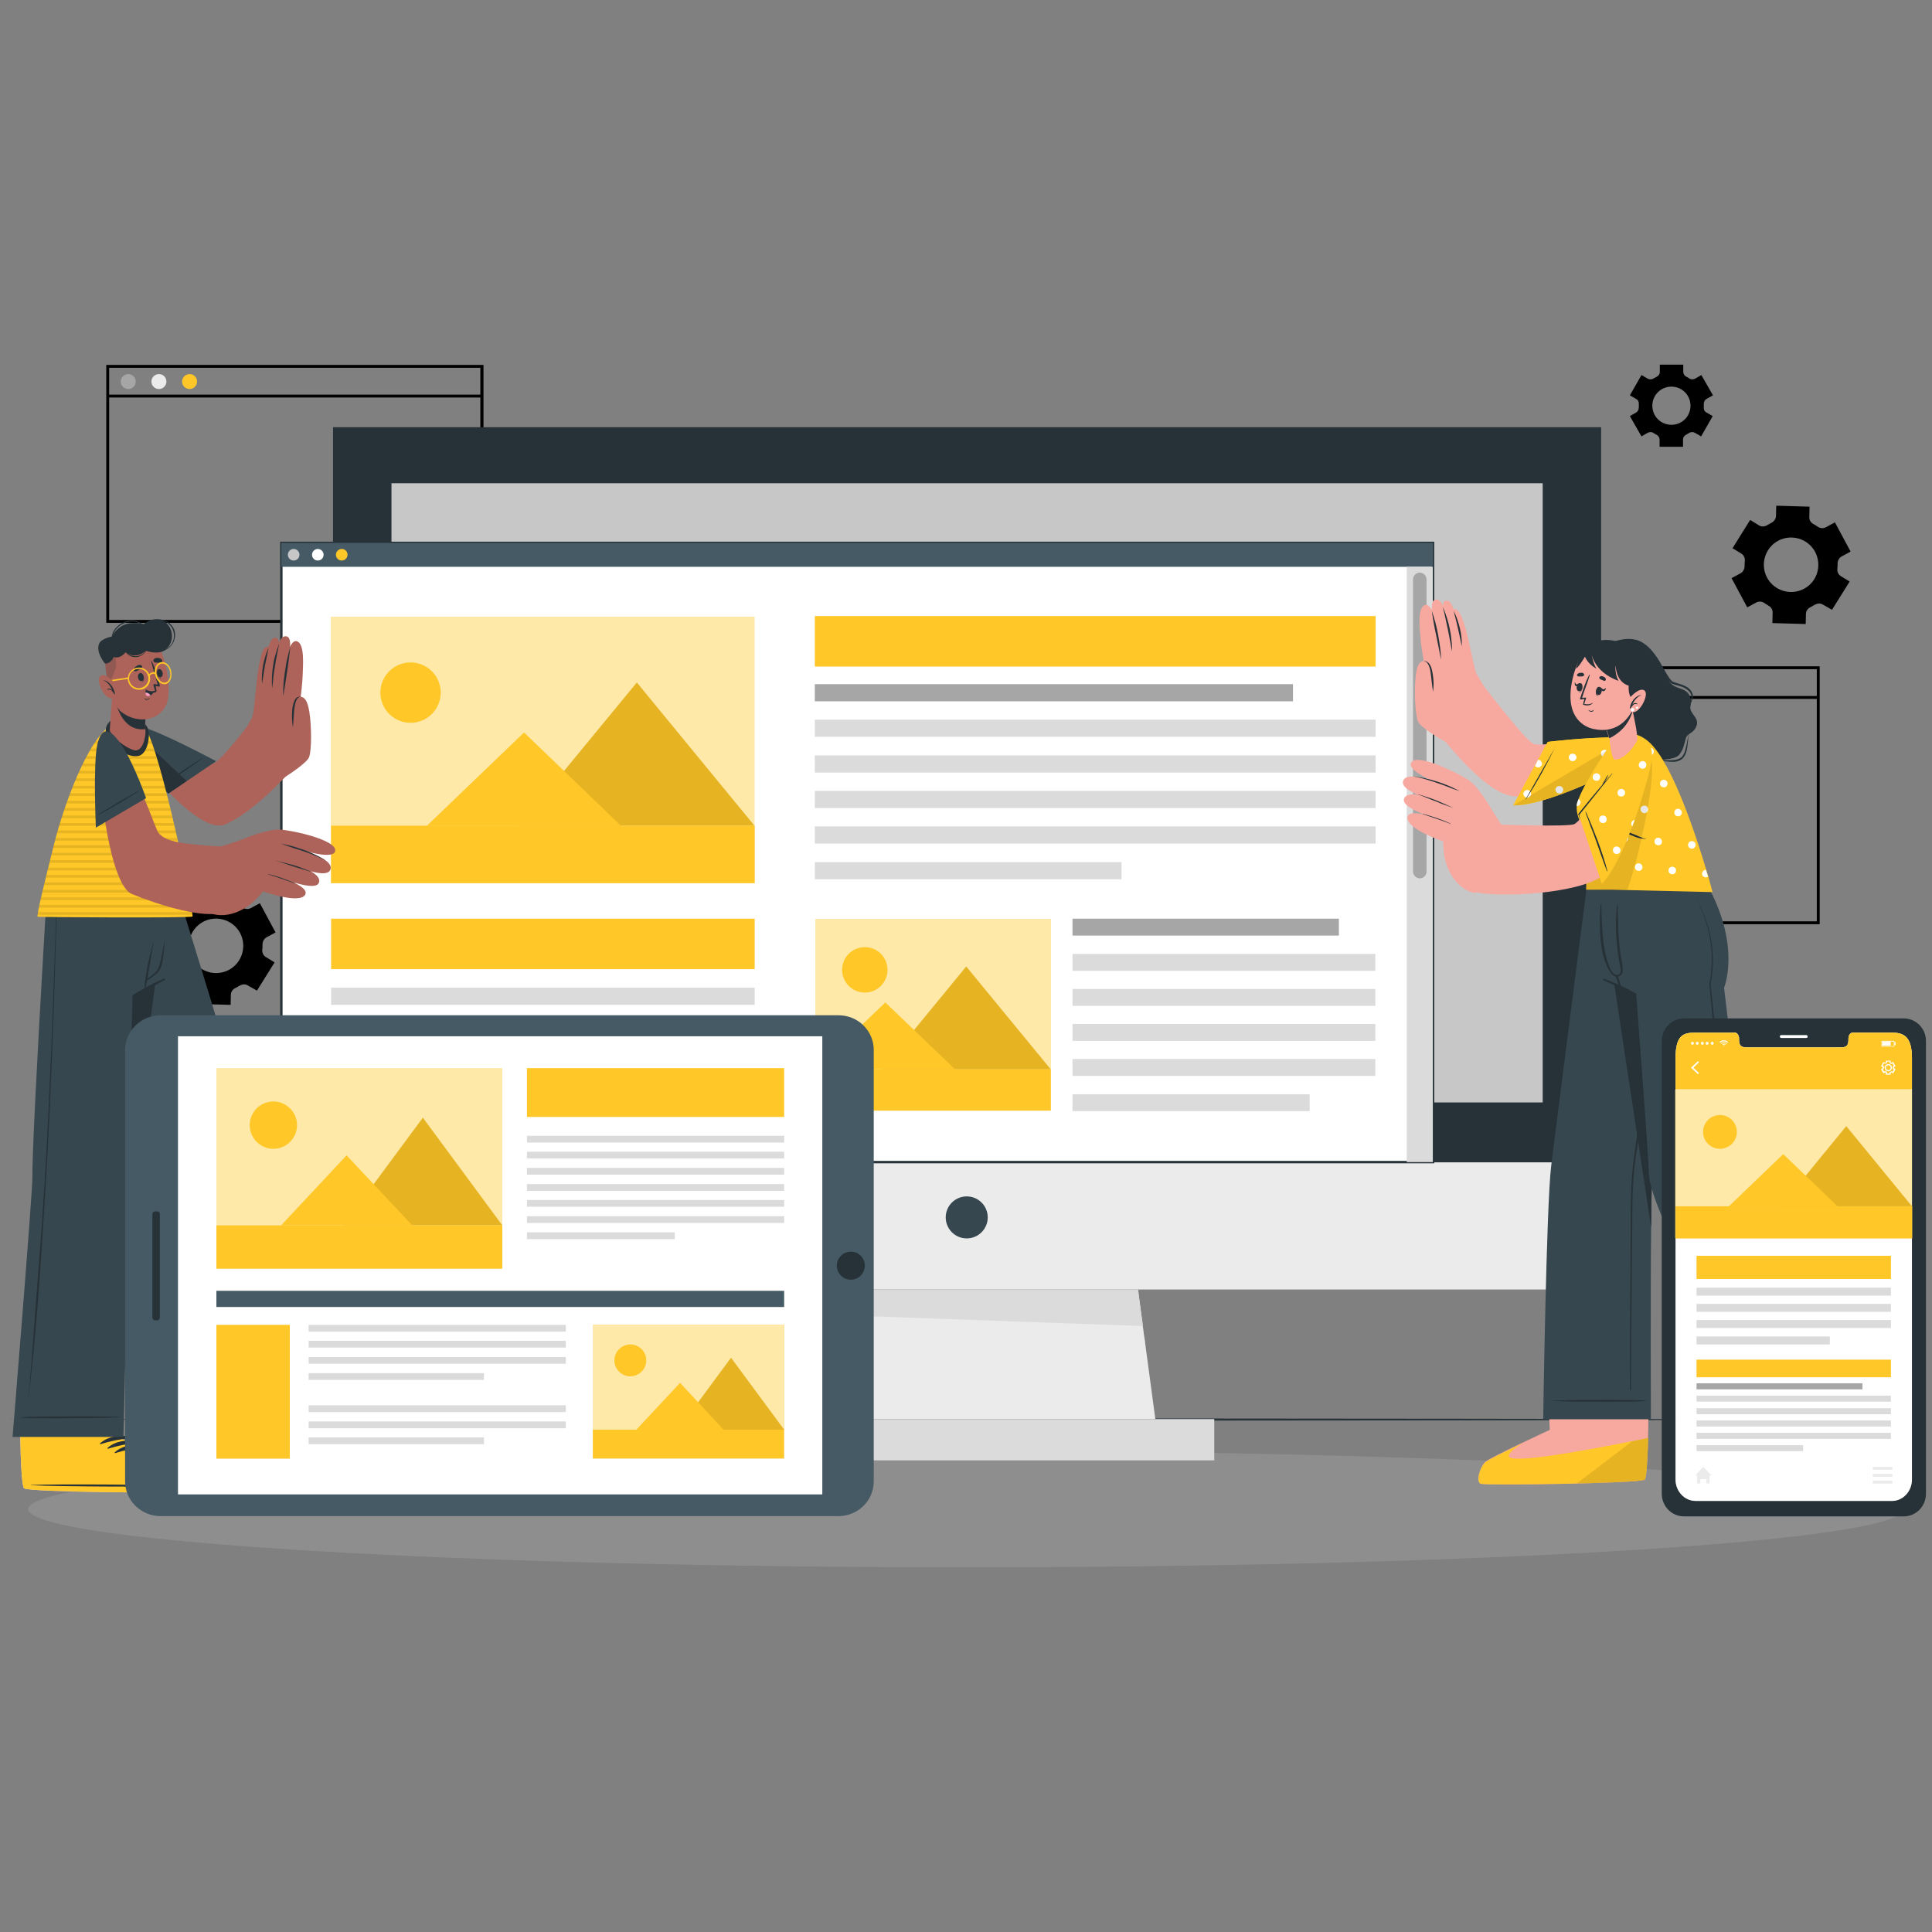 <?xml version="1.0" encoding="utf-8"?>
<!-- Generator: Adobe Illustrator 28.1.0, SVG Export Plug-In . SVG Version: 6.00 Build 0)  -->
<svg version="1.1" id="Layer_1" xmlns="http://www.w3.org/2000/svg" xmlns:xlink="http://www.w3.org/1999/xlink" x="0px" y="0px"
	 viewBox="0 0 800 800" style="enable-background:new 0 0 800 800;" xml:space="preserve">
<rect x="0" y="0" width="800" height="800" fill="#808080" stroke="none"/>
<style type="text/css">
	.st0{fill:#A6A6A6;}
	.st1{fill:#EBEBEB;}
	.st2{fill:#FFC727;}
	.st3{fill:#8E8E8E;}
	.st4{fill:#263238;}
	.st5{fill:#DBDBDB;}
	.st6{fill:#37474F;}
	.st7{fill:#C7C7C7;}
	.st8{fill:#FFFFFF;stroke:#263238;stroke-miterlimit:10;}
	.st9{fill:#455A64;}
	.st10{fill:#FFFFFF;}
	.st11{opacity:0.6;fill:#FFFFFF;enable-background:new    ;}
	.st12{opacity:0.1;enable-background:new    ;}
	.st13{fill:#F7A9A0;}
	.st14{fill:#AD6359;}
	.st15{fill:#FF9CBD;}
	.st16{opacity:0.2;fill:#263238;enable-background:new    ;}
</style>
<g id="Mobile">
	<g>
		<g>
			<path d="M200.2,257.9H44V151.1h156.2V257.9z M45.2,256.7h153.7V152.3H45.2V256.7z"/>
			<g>
				<path class="st0" d="M56.2,158c0,1.7-1.4,3.1-3.1,3.1c-1.7,0-3.1-1.4-3.1-3.1c0-1.7,1.4-3.1,3.1-3.1S56.2,156.2,56.2,158z"/>
				<path class="st1" d="M68.9,158c0,1.7-1.4,3.1-3.1,3.1s-3.1-1.4-3.1-3.1c0-1.7,1.4-3.1,3.1-3.1S68.9,156.2,68.9,158z"/>
				<path class="st2" d="M81.6,158c0,1.7-1.4,3.1-3.1,3.1s-3.1-1.4-3.1-3.1c0-1.7,1.4-3.1,3.1-3.1S81.6,156.2,81.6,158z"/>
			</g>
			<rect x="44.6" y="163.4" width="155" height="1.2"/>
		</g>
		<g>
			<path d="M753.5,382.7H597.3V275.9h156.2V382.7z M598.6,381.5h153.7V277.1H598.6V381.5z"/>
			<g>
				<path class="st0" d="M609.5,282.8c0,1.7-1.4,3.1-3.1,3.1c-1.7,0-3.1-1.4-3.1-3.1s1.4-3.1,3.1-3.1
					C608.1,279.6,609.5,281,609.5,282.8z"/>
				<path class="st1" d="M622.2,282.8c0,1.7-1.4,3.1-3.1,3.1s-3.1-1.4-3.1-3.1s1.4-3.1,3.1-3.1S622.2,281,622.2,282.8z"/>
				<path class="st2" d="M634.9,282.8c0,1.7-1.4,3.1-3.1,3.1c-1.7,0-3.1-1.4-3.1-3.1s1.4-3.1,3.1-3.1
					C633.5,279.6,634.9,281,634.9,282.8z"/>
			</g>
			<rect x="597.9" y="288.2" width="155" height="1.2"/>
		</g>
		<g>
			<path d="M758.6,252.5l7.3-11.7l-3.6-2.2c-1.1-0.7-1.6-1.8-1.5-3.1c0.1-0.7,0.1-1.4,0.1-2.1c0-1.2,0.6-2.4,1.7-3l3.7-2l-6.5-12.1
				l-3.7,2c-1.1,0.6-2.4,0.5-3.4-0.2c-0.6-0.4-1.2-0.8-1.8-1.1c-1.1-0.6-1.8-1.7-1.7-3l0.1-4.2l-13.8-0.4l-0.1,4.2
				c0,1.2-0.8,2.3-1.9,2.9c-0.3,0.1-0.6,0.3-0.9,0.5c-0.3,0.2-0.6,0.3-0.9,0.5c-1.1,0.6-2.4,0.7-3.4,0l-3.6-2.2l-7.3,11.7l3.6,2.2
				c1.1,0.7,1.6,1.8,1.5,3.1c-0.1,0.7-0.1,1.4-0.1,2.1c0,1.2-0.6,2.4-1.7,3l-3.7,2l6.5,12.1l3.7-2c1.1-0.6,2.4-0.5,3.4,0.2
				c0.6,0.4,1.1,0.8,1.7,1.1c1.1,0.6,1.8,1.7,1.7,3l-0.1,4.2l13.8,0.4l0.1-4.2c0-1.2,0.8-2.3,1.9-2.8c0.3-0.1,0.6-0.3,0.9-0.5
				c0.3-0.2,0.6-0.3,0.9-0.5c1.1-0.6,2.4-0.7,3.4,0L758.6,252.5z M747,243.8c-5.5,2.9-12.3,0.9-15.3-4.6c-2.9-5.5-0.9-12.3,4.6-15.3
				c5.5-2.9,12.3-0.9,15.3,4.6C754.5,234.1,752.5,240.9,747,243.8z"/>
			<path d="M106.4,410.2l7.3-11.7l-3.6-2.2c-1.1-0.7-1.6-1.8-1.5-3.1c0.1-0.7,0.1-1.4,0.1-2.1c0-1.2,0.6-2.4,1.7-3l3.7-2l-6.5-12.1
				l-3.7,2c-1.1,0.6-2.4,0.5-3.4-0.2c-0.6-0.4-1.2-0.8-1.8-1.1c-1.1-0.6-1.8-1.7-1.7-3l0.1-4.2l-13.8-0.4l-0.1,4.2
				c0,1.2-0.8,2.3-1.9,2.9c-0.3,0.1-0.6,0.3-0.9,0.5s-0.6,0.3-0.9,0.5c-1.1,0.6-2.4,0.7-3.4,0l-3.6-2.2l-7.3,11.7l3.6,2.2
				c1.1,0.7,1.6,1.8,1.5,3.1c-0.1,0.7-0.1,1.4-0.1,2.1c0,1.2-0.6,2.4-1.7,3l-3.7,2l6.5,12.1l3.7-2c1.1-0.6,2.4-0.5,3.4,0.2
				c0.6,0.4,1.1,0.8,1.7,1.1c1.1,0.6,1.8,1.7,1.7,3l-0.1,4.2l13.8,0.4l0.1-4.2c0-1.2,0.8-2.3,1.9-2.8c0.3-0.1,0.6-0.3,0.9-0.5
				s0.6-0.3,0.9-0.5c1.1-0.6,2.4-0.7,3.4,0L106.4,410.2z M94.8,401.6c-5.5,2.9-12.3,0.9-15.3-4.6c-2.9-5.5-0.9-12.3,4.6-15.3
				c5.5-2.9,12.3-0.9,15.3,4.6C102.3,391.8,100.3,398.6,94.8,401.6z"/>
			<path d="M709.3,163.7l-4.8-8.4l-2.6,1.5c-0.8,0.4-1.7,0.4-2.4-0.1c-0.4-0.3-0.8-0.5-1.2-0.7c-0.8-0.4-1.3-1.2-1.3-2v-3h-9.7v3
				c0,0.9-0.5,1.6-1.3,2c-0.4,0.2-0.8,0.5-1.3,0.7c-0.7,0.5-1.7,0.5-2.4,0.1l-2.6-1.5l-4.8,8.4l2.6,1.5c0.8,0.4,1.2,1.3,1.1,2.1
				c0,0.2,0,0.5,0,0.7s0,0.5,0,0.7c0,0.9-0.4,1.7-1.1,2.1l-2.6,1.5l4.8,8.4l2.6-1.5c0.8-0.4,1.7-0.4,2.4,0.1
				c0.4,0.3,0.8,0.5,1.2,0.7c0.8,0.4,1.3,1.2,1.3,2v3h9.7v-3c0-0.9,0.5-1.6,1.3-2c0.4-0.2,0.8-0.5,1.2-0.7c0.7-0.5,1.7-0.5,2.4-0.1
				l2.6,1.5l4.8-8.4l-2.6-1.5c-0.8-0.4-1.2-1.3-1.1-2.1c0-0.2,0-0.5,0-0.7s0-0.5,0-0.7c0-0.9,0.4-1.7,1.1-2.1L709.3,163.7z M700,168
				c0,4.4-3.5,7.9-7.9,7.9s-7.9-3.5-7.9-7.9s3.5-7.9,7.9-7.9S700,163.6,700,168z"/>
		</g>
		<ellipse class="st3" cx="400" cy="624.9" rx="388.3" ry="24.1"/>
		<g>
			<path class="st4" d="M0,587.8c256.3-0.6,543.7-0.6,800,0C543.7,588.4,256.3,588.4,0,587.8L0,587.8z"/>
		</g>
		<g>
			<g>
				<rect x="298.1" y="587.6" class="st5" width="204.7" height="17.1"/>
				<g>
					<g>
						<polygon class="st1" points="478.4,587.6 322.5,587.6 326.4,557.9 326.6,556.5 327,553.7 327.2,552.3 327.6,549.5 
							327.6,549.1 327.7,548.1 328.1,545.3 328.3,543.9 331.1,523.2 469.8,523.2 472.4,542.8 472.5,543.7 473,547 473.1,547.9 
							473.2,549.1 473.5,551.1 473.6,552.1 474.1,555.3 474.2,556.3 						"/>
					</g>
					<g>
						<polygon class="st5" points="473.2,549.1 328.3,543.9 331.1,523.2 469.8,523.2 						"/>
					</g>
				</g>
				<rect x="137.9" y="176.9" class="st4" width="525.1" height="357.1"/>
				<rect x="137.9" y="481.3" class="st1" width="525.1" height="52.7"/>
				<path class="st6" d="M409,504.1c0,4.8-3.9,8.7-8.7,8.7c-4.8,0-8.7-3.9-8.7-8.7c0-4.8,3.9-8.7,8.7-8.7
					C405.1,495.4,409,499.3,409,504.1z"/>
				<rect x="162.1" y="200.1" class="st7" width="476.7" height="256.4"/>
			</g>
		</g>
		<g>
			<rect x="116.5" y="224.8" class="st8" width="476.9" height="256.4"/>
			<g>
				<rect x="116.5" y="224.8" class="st9" width="476.9" height="9.9"/>
				<g>
					<path class="st7" d="M124,229.7c0,1.4-1.1,2.4-2.4,2.4c-1.4,0-2.4-1.1-2.4-2.4s1.1-2.4,2.4-2.4S124,228.4,124,229.7z"/>
					<path class="st10" d="M134,229.7c0,1.4-1.1,2.4-2.4,2.4c-1.4,0-2.4-1.1-2.4-2.4s1.1-2.4,2.4-2.4S134,228.4,134,229.7z"/>
					<path class="st2" d="M143.9,229.7c0,1.4-1.1,2.4-2.4,2.4c-1.4,0-2.4-1.1-2.4-2.4s1.1-2.4,2.4-2.4
						C142.9,227.3,143.9,228.4,143.9,229.7z"/>
				</g>
			</g>
			<g>
				<g>
					<rect x="137" y="255.4" class="st2" width="175.4" height="110.3"/>
					<rect x="137" y="255.4" class="st11" width="175.4" height="110.3"/>
					<polygon class="st2" points="214.9,341.9 312.4,341.9 263.7,282.6 					"/>
					<polygon class="st12" points="214.9,341.9 312.4,341.9 263.7,282.6 					"/>
					<polygon class="st2" points="176.7,342 257.2,342 217,303.3 					"/>
					<rect x="137.1" y="341.9" class="st2" width="175.4" height="23.8"/>
					<ellipse class="st2" cx="170" cy="286.8" rx="12.5" ry="12.5"/>
				</g>
				<g>
					<rect x="337.7" y="380.6" class="st2" width="97.5" height="79.2"/>
					<rect x="337.7" y="380.6" class="st11" width="97.5" height="79.2"/>
					<polygon class="st2" points="365.1,442.8 435.1,442.8 400.1,400.2 					"/>
					<polygon class="st12" points="365.1,442.8 435.1,442.8 400.1,400.2 					"/>
					<polygon class="st2" points="337.6,442.8 395.5,442.8 366.6,415.1 					"/>
					<rect x="337.6" y="442.8" class="st2" width="97.5" height="17.1"/>
					<circle class="st2" cx="358.1" cy="401.6" r="9.4"/>
				</g>
				<g>
					<rect x="337.4" y="283.3" class="st0" width="198" height="7.1"/>
					<rect x="337.4" y="298" class="st5" width="232.2" height="7.1"/>
					<rect x="337.4" y="312.8" class="st5" width="232.2" height="7.1"/>
					<rect x="337.4" y="327.5" class="st5" width="232.2" height="7.1"/>
					<rect x="337.4" y="342.2" class="st5" width="232.2" height="7.1"/>
					<rect x="337.4" y="357" class="st5" width="127" height="7.1"/>
				</g>
				<g>
					<rect x="444.1" y="380.4" class="st0" width="110.3" height="7"/>
					<rect x="444.1" y="395" class="st5" width="125.4" height="7"/>
					<rect x="444.1" y="409.5" class="st5" width="125.4" height="7"/>
					<rect x="444.1" y="424" class="st5" width="125.4" height="7"/>
					<rect x="444.1" y="438.5" class="st5" width="125.4" height="7"/>
					<rect x="444.1" y="453.1" class="st5" width="98.2" height="7"/>
				</g>
				<rect x="337.4" y="255.1" class="st2" width="232.2" height="20.9"/>
				<rect x="137.1" y="380.4" class="st2" width="175.4" height="20.9"/>
				<g>
					<rect x="137.1" y="409" class="st5" width="175.4" height="7.1"/>
					<rect x="137.1" y="423.7" class="st5" width="175.4" height="7.1"/>
					<rect x="137.1" y="438.3" class="st5" width="175.4" height="7.1"/>
					<rect x="137.1" y="453" class="st5" width="120.2" height="7.1"/>
				</g>
			</g>
			<g>
				<rect x="582.5" y="234.7" class="st5" width="10.8" height="246.5"/>
				<path class="st0" d="M587.9,363.7L587.9,363.7c-1.5,0-2.8-1.3-2.8-2.8v-121c0-1.5,1.3-2.8,2.8-2.8l0,0c1.5,0,2.8,1.3,2.8,2.8
					v121C590.7,362.4,589.5,363.7,587.9,363.7z"/>
			</g>
		</g>
		<g>
			<g>
				<g>
					<g>
						<path class="st13" d="M613.2,614.4c2.2,0.7,65.4-0.1,67.8-1.7c0.9-0.6,1.3-9.8,1.5-21c0-0.1,0-0.2,0-0.3
							c0-2.3,0.1-4.7,0.1-7.1c0-0.3,0-0.7,0-1c0.1-16.1-0.2-32.8-0.2-32.8l-42.3,0.4l1.3,32.5v1.3l0.3,6.7v0.7
							c0,0-24.1,11.1-26.5,13.1C612.8,607.3,611,613.7,613.2,614.4z"/>
						<path class="st2" d="M632.2,596.5c0.2,0,0.3-0.1,0.3-0.1S632.4,596.4,632.2,596.5z"/>
						<path class="st2" d="M613.2,614.4c2.2,0.7,65.4-0.1,67.8-1.7c0.8-0.5,1.2-7.9,1.5-17.3c-11.6,2.4-56.5,11.5-57.7,7.7
							c-0.5-1.5,3.4-4.1,5.8-5.6c-6.6,3.2-14,6.8-15.3,7.8C612.8,607.3,611,613.7,613.2,614.4z"/>
						<path class="st12" d="M652.9,614.3c14.2-0.3,27.1-0.9,28.1-1.6c0.8-0.5,1.2-7.9,1.5-17.3c-1.6,0.3-4,0.8-6.7,1.4L652.9,614.3z
							"/>
					</g>
					<g>
						<path class="st6" d="M695.4,368.4c0,0-9.5,106.8-11,115c-0.4,1.9-0.6,12-0.7,24.9c-0.3,28.3-0.1,79.4-0.1,79.4H639
							c0,0,1.3-88.5,3.3-104.8s14.6-114.5,14.6-114.5L695.4,368.4L695.4,368.4z"/>
						<g>
							<path class="st4" d="M641,580c7-0.1,5-0.2,11.9-0.3c3.4,0,25.8-0.2,28.9,0.3c0.1,0,0.1,0.1,0,0.1c-3.2,0.5-25.5,0.3-28.9,0.3
								C645.9,580.3,647.9,580.3,641,580C640.9,580.2,640.9,580,641,580z"/>
							<path class="st4" d="M675.1,529.4c0-6.5,0.1-12.9,0.1-19.4c0-6.3,0-12.5,0.3-18.8c0.6-12.7,3.2-25.1,5-37.6
								s3.4-25.1,4.7-37.7c1.5-14.1,2.9-28.3,4.4-42.4c0-0.1,0.2-0.1,0.2,0c-2.1,25.2-4.4,50.5-7.9,75.5c-0.9,6.2-1.8,12.5-2.8,18.7
								c-1,6.3-2.1,12.6-2.6,18.9c-0.5,6.2-0.6,12.5-0.6,18.7c-0.1,6.5-0.1,12.9-0.2,19.4c-0.1,14.3-0.3,36.4-0.4,50.8
								c0,0.3-0.4,0.3-0.4,0C674.9,562.7,675,542.2,675.1,529.4z"/>
						</g>
					</g>
					<path class="st4" d="M704.8,368.4c0,0-18.9,106.8-20.4,115c-0.4,1.9-0.6,12-0.7,24.9l0,0l-21.2-140h42.3V368.4z"/>
				</g>
				<g>
					<g>
						<path class="st13" d="M718.6,618c2.3-0.4,58.3-29.6,59.8-32.1c0.6-0.9-3.2-9.3-8.1-19.4c-0.1-0.1-0.1-0.2-0.2-0.3
							c-1-2.1-21-35.8-21-35.8l-34.5,20.2l19.1,34.1l0.3,0.6c0,0-16.4,20.8-17.7,23.7C715.1,611.8,716.3,618.3,718.6,618z"/>
						<path class="st2" d="M718.6,618c2.3-0.4,58.3-29.6,59.8-32.1c0.5-0.8-2.2-7.1-6.1-15.1c-8,6.1-46.8,35.2-49.6,32.2
							c-0.6-0.6-0.1-2.2,0.6-3.8c-3.4,4.5-6.4,8.6-7,9.8C715.1,611.8,716.3,618.3,718.6,618z"/>
					</g>
					<g>
						<path class="st6" d="M728.8,583.4l40.8-25.2c0,0-47.2-67.6-47.5-73.6c-0.3-8.9-4.6-45.8-8.2-75.6c0,0,6.8-16.2-5.9-40.6h-51.2
							c0,0,3.4,23.2,9.3,37.9c0,0,4.5,1.4,11.4,5.2c0,0,5.1,66.5,5.3,74.8C683.2,502.8,728.8,583.4,728.8,583.4z"/>
						<g>
							<path class="st4" d="M726.3,574c5.9-3.7,4.1-2.7,10.1-6.3c2.9-1.8,22-13.4,25-14.6c0.1,0,0.1,0.1,0.1,0.1
								c-2.5,2.1-21.7,13.4-24.7,15.1c-6,3.5-4.3,2.4-10.4,5.9C726.3,574.2,726.2,574.1,726.3,574z"/>
							<g>
								<path class="st4" d="M664.2,405.3c4.6,1.6,9.1,3.8,13.3,6.2c0.2,0.1,0.1,0.4-0.1,0.3c-4.5-1.9-9.1-3.8-13.4-5.9
									C663.6,405.7,663.8,405.2,664.2,405.3z"/>
								<path class="st4" d="M670.4,397.9c-0.4-2.7-0.8-5.4-1-8.1c-0.4-5-0.4-10.1,0.2-15.1c0-0.2,0.3-0.2,0.3,0
									c0,7,0.2,13.9,1.2,20.9c0.5,3.3,2.2,8.3-1.3,8.8s-5.8-7.9-6.3-10.1c-1.2-6.4-1.3-13.3-0.7-19.8c0-0.2,0.3-0.2,0.3,0
									c0,5.3,0.3,10,0.8,15c0.2,2.3,2.1,15.1,6.1,14.2c0.7-0.2,1-0.8,1.1-1.8C671.1,400.6,670.6,399.1,670.4,397.9"/>
								<path class="st4" d="M669.8,404c0.4,0.9,0.7,1.8,0.9,2.6c0.2,0.7,0.5,1.4,0.4,2.2c0,0.1-0.2,0.2-0.3,0.1
									c-0.5-0.6-0.7-1.4-0.9-2.1c-0.3-0.8-0.6-1.6-0.9-2.5C668.7,403.8,669.5,403.5,669.8,404z"/>
							</g>
							<g>
								<path class="st4" d="M702,371.6c6.4,10.6,8.8,23.7,6.3,35.9c2.7,25.2,5.3,51.6,7.8,77.2l0.1,1.2l0.1,0.6
									c0.1,1,0.7,1.7,1.2,2.6c4.6,7.9,13.1,20.9,18,28.8l20.9,32.8c-7.2-10.8-14.4-21.6-21.4-32.4c-6.2-9.5-12.4-19-18.2-28.7
									c-0.4-0.8-1.2-1.9-1.3-2.9c0-0.3-0.1-1.4-0.2-1.8c-2.6-25.8-5.1-51.7-7.5-77.5C710.3,395.3,708.1,382.3,702,371.6L702,371.6
									z"/>
							</g>
						</g>
					</g>
				</g>
			</g>
			<g>
				<g>
					<path class="st4" d="M666.5,266.4c-1.2,0.3-6.5,0.3-9.5,5.4c-2.8,4.9-2.4,18.7-2.8,21.8c-0.4,3.1-4.2,4-4.8,7.5
						c-0.5,3.1,1.8,3.9,2.3,6.1c0.4,1.7-1.1,4.4,0.8,6.8c1.7,2.1,4.1,1.4,5.7,1.9c1.6,0.5,2.9,3.9,5.8,4.5c2.9,0.6,5-2.2,6.5-2.3
						c1.5-0.1,3.7,4.2,8.5,3.2c4.8-0.9,5.7-5.1,7.6-6.2c1.9-1,7-0.2,9-2.9c2-2.7,2-6.1,2.9-7.4s3-1.4,4-4.3c1-3-1.9-4.4-2.5-6.8
						c-0.4-1.7,0.9-3.4-0.5-5.9c-1.9-3.4-6.1-2.2-8.2-5.6c-1.6-2.7-5.7-14.9-13.6-17.2C672.2,263.5,666.5,266.4,666.5,266.4z"/>
					<path class="st4" d="M654.3,292.9c-0.2,0.7-0.7,1.2-1.1,1.8l-1.4,1.5c-0.9,1-1.9,2-2.4,3.2c-0.6,1.2-0.6,2.6-0.1,3.7
						c0.3,0.6,0.7,1.1,1.2,1.6s1,1,1.4,1.7c0.4,0.8,0.2,1.6,0.1,2.3c-0.1,0.7-0.3,1.4-0.4,2c-0.2,1.3-0.2,2.7,0.5,3.7
						c0.4,0.5,0.8,0.9,1.5,1.1c0.6,0.2,1.3,0.2,2,0.2s1.4-0.1,2.1-0.2c0.7-0.1,1.4-0.1,2,0.2c-0.6-0.3-1.4-0.1-2,0
						c-0.7,0.1-1.4,0.3-2,0.4c-0.7,0.1-1.4,0.1-2.1-0.1c-0.7-0.2-1.4-0.7-1.8-1.3c-0.9-1.2-1-2.8-0.8-4.2c0.1-0.7,0.3-1.4,0.4-2
						c0.1-0.7,0.2-1.3,0-1.8c-0.5-1-1.9-1.9-2.5-3.3c-0.7-1.4-0.6-3,0.2-4.3c0.7-1.3,1.7-2.3,2.7-3.2l1.5-1.4
						C653.5,294,654.1,293.6,654.3,292.9z"/>
					<path class="st4" d="M685.4,271.3c1.5,2,2.6,4.2,3.9,6.3c0.6,1.1,1.2,2.1,1.9,3.1c0.4,0.5,0.7,1,1.1,1.3
						c0.1,0.1,0.2,0.2,0.3,0.2c0.1,0.1,0.2,0.1,0.4,0.2c0.3,0.1,0.6,0.2,0.9,0.3c1.2,0.4,2.4,0.7,3.5,1.2c1.2,0.5,2.3,1.3,3,2.4
						c0.3,0.6,0.6,1.2,0.6,1.9c0,0.7-0.2,1.3-0.4,1.9c-0.5,1.2-0.9,2.3-0.8,3.6c-0.3-1.2,0.1-2.5,0.4-3.7c0.2-0.6,0.3-1.2,0.2-1.7
						c-0.1-0.6-0.3-1.1-0.6-1.6c-0.7-0.9-1.7-1.6-2.8-2.1s-2.3-0.7-3.5-1.1c-0.3-0.1-0.6-0.2-0.9-0.3c-0.3-0.1-0.7-0.3-0.9-0.6
						c-0.5-0.5-0.9-1-1.2-1.5c-0.7-1-1.3-2.1-1.9-3.2l-1.7-3.3C686.6,273.4,686.1,272.3,685.4,271.3z"/>
					<path class="st4" d="M699.5,303.9c-0.4,0.8-0.4,1.7-0.5,2.6s-0.2,1.8-0.3,2.7c-0.1,0.9-0.3,1.8-0.6,2.6
						c-0.3,0.9-0.8,1.7-1.5,2.4c-1.6,1.3-3.6,1.4-5.3,1.2c-0.9-0.1-1.8-0.2-2.6-0.2c-0.9-0.1-1.8,0-2.6,0.3c0.7-0.5,1.7-0.6,2.6-0.7
						c0.9,0,1.8,0,2.7,0c1.7,0,3.5-0.2,4.8-1.2c0.6-0.5,1-1.3,1.3-2c0.3-0.8,0.5-1.6,0.7-2.5s0.4-1.7,0.5-2.6
						c0.1-0.4,0.2-0.9,0.3-1.3C699.1,304.7,699.2,304.2,699.5,303.9z"/>
				</g>
				<g>
					<g>
						<path class="st13" d="M670.8,316.5c-7.6,4.1-35.1,15.5-45.8,12.9c-7.6-1.9-16.9-10.6-27.6-23.6c-3.7-4.5,13-26.6,17-21.7
							c3.6,4.5,16.9,22,20.6,23.9c2.7,1.5,17.7-2.6,35.1-1.6C679.6,306.9,681,311,670.8,316.5z"/>
					</g>
					<g>
						<path class="st2" d="M626.6,333.5l14.3-26.3c0,0,15.2-1.9,29.1-1.9c13.9,0,17.1,4.1,1.7,12.2
							C656.4,325.5,637.1,333.6,626.6,333.5z"/>
						<path class="st2" d="M626.6,333.5l14.3-26.3c0,0,15.2-1.9,29.1-1.9c13.9,0,17.1,4.1,1.7,12.2
							C656.4,325.5,637.1,333.6,626.6,333.5z"/>
						<path class="st10" d="M679.9,308.6c0.5,0.7,0.4,1.7-0.2,2.2c-0.7,0.5-1.7,0.4-2.2-0.2c-0.5-0.7-0.4-1.7,0.2-2.2
							C678.4,307.8,679.4,307.9,679.9,308.6z M659,323.4c-0.2,0.1-0.3,0.3-0.4,0.5c0.6-0.3,1.1-0.5,1.7-0.8
							C659.8,323,659.3,323.1,659,323.4z M650.2,312.4c-0.7,0.5-0.8,1.5-0.2,2.2c0.5,0.7,1.5,0.8,2.2,0.2c0.7-0.5,0.8-1.5,0.2-2.2
							C651.8,312,650.9,311.9,650.2,312.4z M663.5,310.8c-0.7,0.5-0.8,1.5-0.2,2.2c0.5,0.7,1.5,0.8,2.2,0.2c0.7-0.5,0.8-1.5,0.2-2.2
							C665.1,310.4,664.1,310.3,663.5,310.8z M631.4,327.5c-0.7,0.5-0.8,1.5-0.2,2.2c0.5,0.7,1.5,0.8,2.2,0.2
							c0.7-0.5,0.8-1.5,0.2-2.2C633,327,632.1,326.9,631.4,327.5z M644.7,325.8c-0.7,0.5-0.8,1.5-0.2,2.2c0.5,0.7,1.5,0.8,2.2,0.2
							c0.7-0.5,0.8-1.5,0.2-2.2C646.3,325.4,645.3,325.3,644.7,325.8z M636.9,314.6l-1.3,2.5c0,0,0,0,0.1,0.1
							c0.5,0.7,1.5,0.8,2.2,0.2c0.7-0.5,0.8-1.5,0.2-2.2C637.8,314.8,637.4,314.6,636.9,314.6z"/>
						<path class="st4" d="M644.1,309.1c-1.8,3.7-3.7,7.4-5.7,11c-1,1.8-2.1,3.6-3.1,5.4c-1.1,1.8-2.3,3.6-3.4,5.4
							c-0.1,0.1-0.2,0-0.1-0.1c2.1-3.6,4.1-7.3,6.2-10.9c2.1-3.6,4.1-7.2,6.2-10.9C644.1,309,644.2,309,644.1,309.1z"/>
						<path class="st12" d="M626.6,333.5c10.4,0.1,29.7-8,45.1-16c8.8-4.6,11.6-7.9,9.6-9.9l-14.4,2.2L626.6,333.5z"/>
					</g>
					<g>
						<path class="st13" d="M599,307.4c-2.4-1.2-10.8-6.2-11.8-8.6c-1.3-3.1-1.6-12.9-1-18.7c0.6-5.8,2.3-6.7,4.3-6.4
							c2,0.3,1.1,12.4,1.1,12.4s-2.9-16.6-3.3-20.8c-0.3-4.1-1.7-13.7,1.8-14.8c1.6-0.5,2.9,2.3,2.9,2.3s-0.7-4,1.3-4.5
							c2.3-0.5,3.2,2.8,3.2,2.8s-0.2-2.5,1.6-2.4c4.1,0.3,4.4,15.9,4.4,15.9s-4.5-12.4-1.2-12.4c4.6,0,7.5,24.2,9.2,27
							c1.7,2.7,3.6,6.1,3.6,6.1L599,307.4z"/>
						<g>
							<path class="st4" d="M589.5,273.8c0.6,0,1.2,0.3,1.5,0.7c0.3,0.4,0.6,1,0.8,1.5c0.4,1.1,0.6,2.3,0.7,3.4
								c0.3,2.3,0.5,4.7,0.9,7.1c0.3-2.4,0.3-4.8-0.1-7.2c-0.2-1.2-0.4-2.4-0.9-3.5c-0.3-0.6-0.6-1.1-1.1-1.5
								C590.7,273.8,590,273.6,589.5,273.8z"/>
							<path class="st4" d="M592.9,253c0.2,1.7,0.5,3.4,0.8,5.1s0.6,3.4,1,5l1,5c0.3,1.7,0.7,3.3,1,5c0-1.7-0.2-3.4-0.4-5.1
								s-0.5-3.4-0.8-5.1s-0.7-3.4-1.1-5C593.9,256.3,593.5,254.6,592.9,253z"/>
							<path class="st4" d="M601.2,269.7c0.1-1.6,0-3.2-0.2-4.7c-0.1-1.6-0.4-3.1-0.7-4.7c-0.3-1.5-0.7-3.1-1.2-4.6s-1-3-1.7-4.4
								c0.4,1.5,0.8,3,1.1,4.6c0.3,1.5,0.7,3,1,4.6c0.3,1.5,0.6,3.1,0.9,4.6S600.9,268.1,601.2,269.7z"/>
							<path class="st4" d="M605.3,267.7c0.1-2.6-0.2-5.1-0.8-7.6s-1.4-4.9-2.6-7.2c0.6,2.5,1.3,4.9,1.8,7.3
								C604.3,262.7,604.8,265.2,605.3,267.7z"/>
						</g>
					</g>
				</g>
				<g>
					<g>
						<path class="st2" d="M709.1,369.4l-41.9-1h-10.4l0.3-22.6c0-0.1,0-0.2,0-0.3l0,0v-0.7c0,0-1.3-1.5-2.4-3.7c-1-2-2-4.6-1.8-7.2
							v-0.4c0-0.3,0.1-0.7,0.2-1.1c0.1-0.2,0.1-0.4,0.2-0.6c0.1-0.1,0.1-0.3,0.2-0.4c0-0.1,0.1-0.2,0.1-0.4
							c2.8-7.7,13.1-22.7,14-23.6c4.3-4.1,9.6-5.3,15.5,0.1c9.8,9.2,19.8,40.3,24,54.6c0.1,0.3,0.2,0.6,0.3,0.9
							C708.5,367,709.1,369.4,709.1,369.4z"/>
						<path class="st10" d="M658.8,344.1c-0.8-0.1-1.6,0.5-1.7,1.4l0,0c0,0.1,0,0.2,0,0.3c0.1,0.7,0.6,1.3,1.4,1.4
							c0.9,0.1,1.6-0.5,1.7-1.4C660.3,345,659.7,344.2,658.8,344.1z M672.8,345.5c-0.9-0.1-1.6,0.5-1.7,1.4
							c-0.1,0.9,0.5,1.6,1.4,1.7s1.6-0.5,1.7-1.4S673.7,345.6,672.8,345.5z M686.8,346.9c-0.9-0.1-1.6,0.5-1.7,1.4
							c-0.1,0.9,0.5,1.6,1.4,1.7s1.6-0.5,1.7-1.4C688.2,347.7,687.6,347,686.8,346.9z M700.7,348.3c-0.9-0.1-1.6,0.5-1.7,1.4
							c-0.1,0.9,0.5,1.6,1.4,1.7s1.6-0.5,1.7-1.4C702.2,349.1,701.6,348.3,700.7,348.3z M664.7,356.1c-0.9-0.1-1.6,0.5-1.7,1.4
							c-0.1,0.9,0.5,1.6,1.4,1.7s1.6-0.5,1.7-1.4C666.2,357,665.6,356.2,664.7,356.1z M678.7,357.5c-0.9-0.1-1.6,0.5-1.7,1.4
							c-0.1,0.9,0.5,1.6,1.4,1.7s1.6-0.5,1.7-1.4S679.5,357.6,678.7,357.5z M692.6,358.9c-0.9-0.1-1.6,0.5-1.7,1.4
							c-0.1,0.9,0.5,1.6,1.4,1.7s1.6-0.5,1.7-1.4C694.1,359.7,693.5,359,692.6,358.9z M707,362.1c-0.2-0.6-0.4-1.2-0.6-1.9
							c-0.8,0-1.5,0.6-1.6,1.4c-0.1,0.9,0.5,1.6,1.4,1.7c0.4,0,0.8-0.1,1-0.3C707.2,362.8,707.1,362.5,707,362.1z M661.2,320.2
							c-0.9-0.1-1.6,0.5-1.7,1.4c-0.1,0.9,0.5,1.6,1.4,1.7s1.6-0.5,1.7-1.4C662.7,321,662.1,320.3,661.2,320.2z M675.2,321.5
							c-0.9-0.1-1.6,0.5-1.7,1.4c-0.1,0.9,0.5,1.6,1.4,1.7s1.6-0.5,1.7-1.4C676.6,322.4,676,321.6,675.2,321.5z M689.1,322.9
							c-0.9-0.1-1.6,0.5-1.7,1.4c-0.1,0.9,0.5,1.6,1.4,1.7s1.6-0.5,1.7-1.4C690.6,323.8,690,323,689.1,322.9z M653.6,330.9
							L653.6,330.9c-0.1,0.1-0.1,0.2-0.1,0.4c-0.1,0.2-0.1,0.3-0.2,0.4c-0.1,0.2-0.1,0.4-0.2,0.6c-0.1,0.4-0.2,0.7-0.2,1.1v0.4
							c0.8,0,1.5-0.6,1.6-1.4C654.6,331.8,654.2,331.2,653.6,330.9z M667.1,332.2c-0.9-0.1-1.6,0.5-1.7,1.4
							c-0.1,0.9,0.5,1.6,1.4,1.7s1.6-0.5,1.7-1.4C668.6,333,667.9,332.3,667.1,332.2z M681,333.6c-0.1,0-0.1,0-0.2,0
							c-0.8,0-1.4,0.6-1.5,1.4c0,0.5,0.2,1,0.6,1.3c0.2,0.2,0.5,0.3,0.8,0.4c0.9,0.1,1.6-0.5,1.7-1.4S681.9,333.6,681,333.6z
							 M695,334.9c-0.9-0.1-1.6,0.5-1.7,1.4c-0.1,0.9,0.5,1.6,1.4,1.7s1.6-0.5,1.7-1.4C696.5,335.8,695.8,335,695,334.9z
							 M669.4,308.2c-0.9-0.1-1.6,0.5-1.7,1.4c-0.1,0.9,0.5,1.6,1.4,1.7s1.6-0.5,1.7-1.4C670.9,309.1,670.3,308.3,669.4,308.2z
							 M683.4,309.6c-0.9-0.1-1.6,0.5-1.7,1.4c-0.1,0.5,0.2,1.1,0.6,1.4c0.2,0.2,0.5,0.3,0.8,0.3c0.9,0.1,1.6-0.5,1.7-1.4
							C684.9,310.5,684.2,309.7,683.4,309.6z"/>
					</g>
					<g>
						<path class="st4" d="M666.1,342.3c2.7,0.6,5.3,1.2,7.8,2.1c1.3,0.5,2.5,1,3.7,1.5c0.6,0.3,1.2,0.5,1.9,0.8
							c0.6,0.3,1.3,0.5,2,0.6c0.1,0,0.1,0.1,0,0.1c-0.7-0.1-1.3-0.1-2-0.2c-0.6-0.1-1.2-0.3-1.9-0.5c-1.3-0.5-2.6-1-3.8-1.5
							c-2.6-1-5.2-1.9-7.8-2.7C665.9,342.5,666,342.3,666.1,342.3z"/>
						<path class="st4" d="M659.2,344c2.2,0,4.5,0.1,6.7,0.4c1.1,0.1,2.2,0.3,3.3,0.5c0.5,0.1,1,0.2,1.6,0.3
							c0.6,0.1,1.1,0.3,1.7,0.5c0.1,0,0.1,0.1,0,0.1c-0.5-0.1-1.1-0.1-1.7-0.2c-0.6-0.1-1.1-0.1-1.7-0.2c-1.1-0.1-2.2-0.3-3.3-0.4
							c-2.2-0.3-4.4-0.6-6.6-0.8C659.1,344.2,659.1,344,659.2,344z"/>
					</g>
					<path class="st12" d="M673.8,368.4h-16.9l0.3-22.6c0-0.1,0-0.2,0-0.3l0,0v-0.7c0,0-1.3-1.5-2.4-3.7
						c8.6-12.3,21.9-29.8,27.5-28.7c0.3,0.1,0.6,0.1,0.8,0.3C687.4,318.7,676.9,361.4,673.8,368.4z"/>
				</g>
				<g>
					<g>
						<path class="st13" d="M678,306.3c-0.2,1-4.5,8.1-9.3,8.3c-1.5,0-2.2-8.3-2.2-8.3l-0.2-0.6l-2.6-8.5l9.7-7.3l1.4-1
							c0,0,0.6,2.4,1.2,5.3c0,0.1,0.1,0.3,0.1,0.4c0,0.2,0.1,0.3,0.1,0.5c0.1,0.4,0.2,0.9,0.3,1.3c0.1,0.3,0.1,0.7,0.2,1
							c0.1,0.4,0.1,0.7,0.2,1.1C677.7,302.1,678.1,305.9,678,306.3z"/>
						<path class="st4" d="M676.1,294.2c-1.9,7.1-7.2,10.3-9.7,11.5l-2.6-8.5l9.7-7.3l1.4-1C674.8,288.8,675.4,291.2,676.1,294.2z"
							/>
					</g>
					<g>
						<path class="st13" d="M650.9,282.4c-3,15.3,5.8,18.9,9.2,19.5c3,0.6,13.3,2.2,17.9-12.8c4.6-14.9-1.6-21.2-8.4-22.9
							C662.7,264.5,653.9,267,650.9,282.4z"/>
						<g>
							<path class="st4" d="M653.6,280.1c0.4,0,0.7,0,1.1,0c0.4,0,0.7,0,1.1-0.3c0.2-0.1,0.2-0.5,0.1-0.7c-0.3-0.5-0.8-0.6-1.3-0.5
								c-0.5,0-1,0.1-1.4,0.5C652.8,279.5,653.1,280.1,653.6,280.1z"/>
							<path class="st4" d="M664.2,281.9c-0.4-0.1-0.7-0.3-1-0.4c-0.4-0.2-0.7-0.2-0.9-0.6c-0.1-0.2-0.1-0.5,0.1-0.7
								c0.4-0.3,0.9-0.3,1.4-0.1c0.5,0.2,0.9,0.5,1.1,0.9C665.1,281.6,664.6,282.1,664.2,281.9z"/>
							<g>
								<g>
									<path class="st4" d="M661.1,285.3l0.1,0.1c-0.2,1-0.3,2.3,0.5,2.8v0.1C660.5,287.9,660.7,286.2,661.1,285.3z"/>
									<path class="st4" d="M662.2,284.4c1.7,0.2,1.2,3.6-0.4,3.4C660.3,287.6,660.8,284.2,662.2,284.4z"/>
								</g>
								<path class="st4" d="M662.9,284.7c0.3,0.2,0.5,0.6,0.9,0.7s0.8-0.2,1.1-0.5h0.1c-0.1,0.7-0.4,1.3-1.2,1.3
									c-0.6,0-1-0.7-1.1-1.3C662.6,284.7,662.8,284.6,662.9,284.7z"/>
							</g>
							<g>
								<g>
									<path class="st4" d="M655.3,284.2C655.3,284.1,655.2,284.2,655.3,284.2c-0.2,1.1-0.5,2.3-1.5,2.5v0.1
										C654.9,286.8,655.3,285.2,655.3,284.2z"/>
									<path class="st4" d="M654.5,282.9c-1.7-0.4-2.3,3-0.8,3.3C655.3,286.6,655.9,283.2,654.5,282.9z"/>
								</g>
								<path class="st4" d="M653.8,283c-0.3,0.1-0.6,0.4-0.9,0.4c-0.4,0-0.6-0.5-0.7-0.9c0,0,0,0-0.1,0c-0.1,0.6-0.1,1.4,0.5,1.6
									c0.5,0.2,1.1-0.3,1.3-0.9C653.9,283.2,653.9,283,653.8,283z"/>
							</g>
							<path class="st4" d="M659.9,293.9c-0.3,0.2-0.6,0.5-1,0.5s-0.8-0.2-1.1-0.4h-0.1c0.2,0.4,0.8,0.8,1.3,0.7
								C659.5,294.8,659.8,294.4,659.9,293.9C660,293.9,659.9,293.9,659.9,293.9z"/>
							<g>
								<path class="st4" d="M656.1,289.4c0,0-0.5,1.5-0.6,2.3c0,0.1,0.2,0.1,0.4,0.2l0,0c1.3,0.4,2.7,0.2,3.6-0.7
									c0.1-0.1,0-0.2-0.1-0.1c-1.1,0.6-2.2,0.6-3.4,0.4c0-0.2,0.9-2.6,0.8-2.6c-0.4-0.1-1.2,0-1.7,0.1c0.9-3.2,2.3-6.3,3.2-9.5
									c0-0.1-0.1-0.2-0.2-0.1c-1.7,3.1-2.8,6.8-3.9,10.1C654.2,289.8,655.8,289.5,656.1,289.4z"/>
							</g>
						</g>
						<path class="st4" d="M676.5,289.4c-2.5-0.2-2.1-5.5-2.1-5.5s-5-0.9-5.4-8.4c0,0-0.5,3.4,1.2,6.4c0,0-8.7-2.5-11.1-10.6
							c0,0,0.8,4,2,5.6c0,0-3.5-1.7-4.8-5c0,0-2.3,4-3.7,5c0,0,3.1-15.4,17.2-11.2c0,0,8.9,2.2,10.8,9.9
							C682.4,283.2,676.5,289.4,676.5,289.4z"/>
						<g>
							<g>
								<path class="st13" d="M676.9,294.8c-0.3,0.1-0.5,0.1-0.7,0.1c-0.3,0-0.5,0-0.7-0.1c-0.3-0.1-0.6-0.2-0.9-0.4
									c-0.2-0.2-0.4-0.3-0.5-0.5c-0.4-0.5-0.5-0.9-0.5-0.9l1.3-4.1c0,0,3.9-4.5,6-3C682.9,287.3,679.6,294.1,676.9,294.8z"/>
								<path class="st4" d="M679.8,287.8C679.8,287.8,679.8,287.9,679.8,287.8c-1.9,0.6-3,2.2-3.9,3.9c0.6-0.6,1.4-0.9,2.2-0.2
									c0,0,0,0.1-0.1,0.1c-0.7-0.2-1.3-0.2-1.8,0.4c-0.4,0.4-0.7,0.9-1,1.3c-0.1,0.2-0.4,0-0.3-0.1l0,0
									C675.1,290.8,677.3,287.8,679.8,287.8z"/>
							</g>
							<path class="st10" d="M676.7,294.1c-0.1,0.4-0.5,0.6-0.9,0.5s-0.6-0.5-0.5-0.9s0.5-0.6,0.9-0.5
								C676.6,293.3,676.8,293.7,676.7,294.1z"/>
							<path class="st10" d="M678.3,293.2c-0.1,0.3-0.4,0.4-0.6,0.3c-0.3-0.1-0.4-0.4-0.3-0.6c0.1-0.3,0.4-0.4,0.6-0.3
								C678.3,292.6,678.4,292.9,678.3,293.2z"/>
						</g>
					</g>
				</g>
				<g>
					<g>
						<path class="st13" d="M681.8,320.4c-7.3,21-12.1,39.4-20.6,43.7c-12.7,6.6-44.4,7.7-52,4.8c-3.3-1.2,1.9-28.1,5.6-27.8
							c4.5,0.4,35.2,1.4,37.2,0.1c3.3-2.2,7.5-9.3,21.4-25.6C684.2,303.1,684.6,312.3,681.8,320.4z"/>
						<g>
							<g>
								<path class="st13" d="M624.3,345.2c0,0-3.8-5.2-7.4-11.3c-2-3.4-5.9-8.9-8.5-10.7c-3.9-2.7-21.8-11.7-24.1-7.4
									c-2.1,3.9,14.3,9.7,14.3,9.7s-16-7.3-17.6-2.1c-1.6,5.1,17.8,9.2,17.8,9.2s-16.6-7.1-17.5-1.5c-0.6,4.2,16.7,8.9,16.7,8.9
									s-14.3-6-15.2-1.7c-0.9,4.8,14.8,10.1,14.8,10.1c-0.3,11.3,5.6,19.9,13.1,21.4C612.1,369.8,624.3,345.2,624.3,345.2z"/>
								<g>
									<path class="st4" d="M604.5,327.6c-1.9-0.9-3.7-1.9-5.6-2.6c-1.9-0.8-3.9-1.4-5.9-2c-4.9-1.4-8.1-1.5-7.9-1.5
										c4.8,0.7,11.7,3.3,13.6,4C600.6,326.3,602.5,327,604.5,327.6C604.5,327.7,604.5,327.7,604.5,327.6z"/>
									<path class="st4" d="M601.9,334.6c-2.4-1.1-4.8-2.2-7.2-3.2c-2.5-1-4.9-1.7-7.4-2.5c-0.2-0.1-0.2,0.1,0,0.1
										c2.5,0.9,4.7,1.9,7.2,2.8C596.9,332.9,599.4,333.7,601.9,334.6C601.9,334.7,601.9,334.7,601.9,334.6z"/>
									<path class="st4" d="M600.7,341.1c-3.6-1.8-7.5-3-11.4-4.1c-0.2-0.1-0.1,0.1,0.1,0.2c3.8,1.3,6.8,2.2,11.3,4
										C600.7,341.2,600.8,341.1,600.7,341.1z"/>
								</g>
							</g>
						</g>
					</g>
					<g>
						<path class="st2" d="M663.3,366l-9.5-28.4c0,0,9-12.4,18.5-22.6c9.5-10.1,14.6-9.7,10,7.1C677.8,338.8,670.5,358.4,663.3,366z
							"/>
						<path class="st10" d="M681.6,316.1c0.3,0.8,0,1.7-0.8,2.1c-0.8,0.3-1.7,0-2.1-0.8c-0.3-0.8,0-1.7,0.8-2.1
							C680.3,314.9,681.3,315.3,681.6,316.1z M668.8,350.6c-0.8,0.3-1.1,1.3-0.8,2.1c0.3,0.8,1.3,1.1,2.1,0.8
							c0.8-0.3,1.1-1.3,0.8-2.1C670.5,350.7,669.5,350.3,668.8,350.6z M663.1,337.8c-0.8,0.3-1.1,1.3-0.8,2.1
							c0.3,0.8,1.3,1.1,2.1,0.8c0.8-0.3,1.1-1.3,0.8-2.1C664.8,337.8,663.9,337.5,663.1,337.8z M676.4,339.7c-0.8,0.3-1.2,1.3-0.8,2
							c0.1,0.2,0.2,0.4,0.3,0.5c0.3-0.9,0.7-1.8,1-2.7C676.7,339.5,676.5,339.6,676.4,339.7z M670.7,326.8c-0.8,0.3-1.1,1.3-0.8,2.1
							c0.3,0.8,1.3,1.1,2.1,0.8c0.8-0.3,1.1-1.3,0.8-2.1C672.4,326.8,671.5,326.5,670.7,326.8z"/>
						<g>
							<path class="st4" d="M666,320.8c-0.3,0.8-0.8,1.6-1.2,2.4c-0.2,0.3-0.3,0.5-0.5,0.8c1.1-1.2,2.1-2.4,3.2-3.7
								c0.1-0.1,0.2,0,0.1,0.1c-2.3,2.9-13.1,16.4-13.7,17.1c0,0.1,0.5,1.6,0.5,1.6s-0.1,0.1-0.1,0l-0.8-1.9
								c0.4-0.8,8.8-10.9,9.9-12.1c0-0.1,0.1-0.2,0.1-0.2c0.1-0.2,0.2-0.4,0.3-0.6c0.2-0.4,0.4-0.8,0.7-1.2
								C664.9,322.2,665.3,321.4,666,320.8C665.9,320.7,666,320.7,666,320.8z"/>
							<path class="st4" d="M656.5,335.9c0.6,1,0.9,2.1,1.4,3.1c0.4,1,0.9,2.1,1.3,3.1c0.8,2,1.6,4,2.4,6.1c1.5,4.1,2.9,8.2,4,12.5
								c0,0.1-0.1,0.1-0.2,0c-1.6-4.1-3-8.3-4.5-12.5c-0.7-2-1.5-4.1-2.3-6.1c-0.4-1-0.7-2.1-1.1-3.1
								C657.1,338,656.6,337,656.5,335.9C656.4,335.9,656.5,335.9,656.5,335.9z"/>
						</g>
					</g>
				</g>
			</g>
		</g>
		<g>
			<g>
				<g>
					<g>
						<g>
							<path class="st14" d="M127.7,617.1c-2.2,0.7-65.9-0.1-68.3-1.7c-0.9-0.6-1.3-9.9-1.5-21.1c0-0.1,0-0.2,0-0.4
								c0-2.3-0.1-4.7-0.1-7.1c0-0.3,0-0.7,0-1l3.1-33l42.6,0.4l-4.2,32.7v1.3L99,594v0.7c0,0,24.2,11.2,26.7,13.2
								C128,609.9,129.9,616.3,127.7,617.1z"/>
							<path class="st1" d="M127.7,617.1c-2.2,0.7-65.9-0.1-68.3-1.7c-0.9-0.6-1.3-9.9-1.5-21.1c0-0.1,0-0.2,0-0.4
								c0-2.3-0.1-4.7-0.1-7.1c0-0.3,0-0.7,0-1l41.5,0.1v1.3L99,594v0.7c0,0,24.2,11.2,26.7,13.2C128,609.9,129.9,616.3,127.7,617.1
								z"/>
							<g>
								<path class="st2" d="M127.7,617c-1.1,0.4-18.4,0.3-35.3,0c-3.4-0.1-6.8-0.1-10-0.2c-12.1-0.3-22-0.8-22.9-1.4
									c-0.9-0.6-1.3-9.6-1.5-20.6c0-0.2,0-0.3,0-0.5c0-0.1,0-0.2,0-0.4l0,0l41,0.1v0.7c0,0,24.2,11.2,26.7,13.2
									C128,609.9,129.9,616.3,127.7,617z"/>
								<g>
									<g>
										<path class="st4" d="M127,614.6c-10.7-0.4-54-1-64.7-0.6c-0.1,0-0.1,0.1,0,0.1c10.6,0.6,53.9,0.9,64.7,0.7
											C127.2,614.7,127.2,614.6,127,614.6z"/>
										<path class="st4" d="M103.5,594.2c-4.2-0.8-9.4-0.3-12.6,2.7c-0.1,0.1,0,0.3,0.2,0.3c4.2-1.3,8.1-2.1,12.4-2.4
											C103.8,594.7,103.8,594.2,103.5,594.2z"/>
										<path class="st4" d="M106.5,596.1c-4.2-0.8-9.4-0.3-12.6,2.7c-0.1,0.1,0,0.3,0.2,0.3c4.2-1.3,8.1-2.1,12.4-2.4
											C106.8,596.6,106.8,596.1,106.5,596.1z"/>
										<path class="st4" d="M109.6,597.9c-4.2-0.8-9.4-0.3-12.6,2.7c-0.1,0.1,0,0.3,0.2,0.3c4.2-1.3,8.1-2.1,12.4-2.4
											C109.8,598.4,109.9,598,109.6,597.9z"/>
									</g>
								</g>
								<path class="st12" d="M92.4,617c-3.4-0.1-6.8-0.1-10-0.2c-12.1-0.3-22-0.8-22.9-1.4c-0.9-0.6-1.3-9.6-1.5-20.6
									c0-0.2,0-0.3,0-0.5c0-0.1,0-0.2,0-0.4l0,0C63.5,597.9,83.3,611.1,92.4,617z"/>
							</g>
						</g>
						<g>
							<path class="st6" d="M101.4,594.2H55.6c0,0,9.2-107.1,8.8-108.9c-0.5-2.4-3.2-13.2-6.8-27.4c-1.1-4.4-2.3-9.2-3.6-14.1
								c-3.4-13.3-7.2-27.9-10.5-40.5c-4.9-19-8.8-33.7-8.8-33.7h38.9c0,0,4.5,14.4,10.2,33c9.3,30.3,21.7,72.1,23,82.3
								C108.8,501.2,101.4,594.2,101.4,594.2z"/>
							<g>
								<g>
									<path class="st4" d="M99.4,586.3c-7-0.1-5-0.2-12-0.3c-3.4,0-25.9-0.2-29.1,0.3c-0.1,0-0.1,0.1,0,0.1
										c3.2,0.5,25.7,0.3,29.1,0.3C94.4,586.6,92.4,586.6,99.4,586.3C99.5,586.5,99.5,586.3,99.4,586.3z"/>
								</g>
								<path class="st4" d="M73,478.7c-1.5-6.6-3.8-13.1-5.7-19.6c-4-13.2-8-26.4-12-39.6c-2-6.6-4-13.2-6.1-19.8
									c-1-3.3-2.1-6.7-3.1-10s-2.2-6.5-3.1-9.8c-0.4-1.3-0.6-0.6-0.1,1.1c1,3.4,1.9,6.8,2.9,10.3c2,6.8,4,13.5,6,20.3
									c4,13.4,8,26.8,12,40.3c2,6.7,4.1,13.4,6.1,20.2c1,3.2,1.9,6.4,2.5,9.8c0.6,3.5,0.6,6.9,0.4,10.4c-0.4,7-1.2,14-1.9,21
									c-0.6,7-1.3,14-1.9,21c-1.3,14-2.6,27.9-3.8,41.9c-0.2,1.8-0.3,3.5-0.4,5.3c0,0.6,0.9,0.5,0.9,0c1.5-13.8,2.7-27.6,4-41.5
									c1.3-13.8,2.6-27.5,3.9-41.3c0.3-3.5,0.7-6.9,0.7-10.4C74.1,485,73.7,481.8,73,478.7z"/>
							</g>
						</g>
						<path class="st4" d="M69.2,369.5c-2.7,20.9-7.8,60-11.6,88.4c-8.8-34.4-22.9-88.4-22.9-88.4H69.2z"/>
					</g>
					<g>
						<g>
							<path class="st14" d="M78.3,617.7c-2.2,0.7-65.9,0.2-68.3-1.4c-0.9-0.6-1.4-9.9-1.6-21.1c0-0.1,0-0.2,0-0.4
								c-0.1-2.3-0.1-4.7-0.1-7.1c0-0.3,0-0.7,0-1c-0.2-16.2,1-33,1-33l41.6,0.3l-1.2,32.7v1.3l-0.2,6.8v0.7
								c0,0,24.3,11.1,26.7,13.1C78.6,610.5,80.5,617,78.3,617.7z"/>
							<path class="st1" d="M78.3,617.7c-2.2,0.7-65.9,0.2-68.3-1.4c-0.9-0.6-1.4-9.9-1.6-21.1c0-0.1,0-0.2,0-0.4
								c-0.1-2.3-0.1-4.7-0.1-7.1c0-0.3,0-0.7,0-1h41.5v1.3l-0.2,6.8v0.7c0,0,24.3,11.1,26.7,13.1C78.6,610.5,80.5,617,78.3,617.7z"
								/>
							<g>
								<path class="st2" d="M78.3,617.7c-2.2,0.7-65.9,0.2-68.3-1.4c-0.9-0.6-1.4-9.9-1.6-21.1c0-0.1,0-0.2,0-0.4l41.1-0.1v0.7
									c0,0,24.3,11.1,26.7,13.1C78.6,610.5,80.5,617,78.3,617.7z"/>
								<g>
									<g>
										<path class="st4" d="M77.6,615.2c-10.7-0.4-54-0.8-64.7-0.3c-0.1,0-0.1,0.1,0,0.1c10.6,0.6,53.9,0.7,64.7,0.5
											C77.8,615.4,77.8,615.2,77.6,615.2z"/>
										<path class="st4" d="M54,594.9c-4.2-0.8-9.4-0.2-12.6,2.8c-0.1,0.1,0,0.3,0.2,0.3c4.2-1.3,8.1-2.1,12.4-2.5
											C54.3,595.4,54.3,595,54,594.9z"/>
										<path class="st4" d="M57.1,596.8c-4.2-0.8-9.4-0.2-12.6,2.8c-0.1,0.1,0,0.3,0.2,0.3c4.2-1.3,8.1-2.1,12.4-2.5
											C57.4,597.3,57.4,596.8,57.1,596.8z"/>
										<path class="st4" d="M60.1,598.6c-4.2-0.8-9.4-0.2-12.6,2.8c-0.1,0.1,0,0.3,0.2,0.3c4.2-1.3,8.1-2.1,12.4-2.5
											C60.4,599.1,60.4,598.7,60.1,598.6z"/>
									</g>
								</g>
							</g>
						</g>
						<g>
							<path class="st6" d="M72.3,369.5c0,0-0.9,18.6-5.1,33.3c-0.3,1.2-0.7,2.4-1.1,3.6c0,0-4.4,1.6-11.2,5.8c0,0-0.4,15-0.9,31.6
								c-0.5,18.6-1,39.4-0.9,43.9c0.4,16.5-2,107.3-2,107.3H5.2c0,0,8.3-101.3,8.2-107.4c-0.1-9.7,2.2-52.7,4-84
								c1.1-19.3,2-34.2,2-34.2L72.3,369.5z"/>
							<path class="st4" d="M49.5,586.7c-7-0.1-5-0.2-12-0.2c-3.4,0-25.9-0.1-29.1,0.4c-0.1,0-0.1,0.1,0,0.1
								c3.2,0.5,25.7,0.2,29.1,0.2c7-0.1,5-0.1,12-0.3C49.6,586.9,49.6,586.7,49.5,586.7z"/>
							<path class="st4" d="M23.3,376.1c-0.8,25.6-1.7,51.1-2.9,76.7c-1.1,25.6-2.7,51.3-4.8,76.9c-1.2,14.3-2.3,34.4-3.9,48.7
								c0,0.1,0.1,0.1,0.1,0c3.3-25.4,5.2-56.7,6.8-82.3c1.6-25.5,2.7-51.1,3.6-76.6c0.5-14.5,0.9-28.9,1.3-43.4
								C23.6,375.9,23.3,375.9,23.3,376.1z"/>
						</g>
						<g>
							<path class="st4" d="M68,405.2c-4.6,1.8-8.9,4.3-13.1,6.9c-0.2,0.1,0,0.4,0.1,0.3c4.4-2.1,8.9-4.2,13.2-6.6
								C68.6,405.6,68.3,405.1,68,405.2z"/>
						</g>
						<path class="st4" d="M68.2,389.5c-0.3,1.6-0.7,3.2-1,4.9c-0.3,1.5-0.6,3.1-1,4.6s-1,2.8-2.1,3.8c-0.6,0.6-1.3,1-1.9,1.6
							c-0.3,0.3-0.7,0.5-1.1,0.8c0-0.2,0.1-0.4,0.1-0.7c0.1-0.6,0.2-1.2,0.3-1.9c0.2-1.4,0.4-2.7,0.7-4.1c0.4-2.7,0.8-5.4,1.4-8.1
							c0-0.1-0.1-0.2-0.2,0c-0.7,2.7-1.4,5.3-2,7.9c-0.3,1.3-1.3,7.8-1.4,8.2c0,0.5-0.1,0.9-0.1,1.4s-0.1,1,0,1.5
							c0,0.1,0.2,0.1,0.2,0l0,0c0.2-0.4,0.3-1,0.4-1.4c0.1-0.5,0.2-0.9,0.3-1.4c0-0.2,0.1-0.3,0.1-0.5c0.6-0.4,1.2-0.9,1.8-1.3
							c0.6-0.5,1.3-0.9,1.9-1.4c1.2-1,1.9-2.2,2.3-3.6c0.4-1.5,0.6-3.1,0.8-4.7c0.2-1.8,0.4-3.7,0.6-5.5
							C68.4,389.4,68.3,389.3,68.2,389.5z"/>
					</g>
				</g>
			</g>
			<g>
				<g>
					<path class="st14" d="M55.4,310.5c4,6.3,27.4,35.7,38,30.8c10.2-4.6,20.3-15,24.8-19.7c3.3-3.5-12.6-24.9-14.7-22.2
						c-5.8,7.4-13.7,17.1-15.3,16.7c-2.5-0.7-13.2-4.8-24.7-12C55.1,298.7,48.8,300,55.4,310.5z"/>
					<g>
						<path class="st6" d="M69.7,328.6l19.8-13.4c0,0-23.1-12.4-30.9-14.2c-8.8-2-7.9,3-3.3,10.2C59.7,318.6,69.7,328.6,69.7,328.6z
							"/>
						<g>
							<path class="st4" d="M84.3,313.6c-0.8,0.4-7,4.4-8.3,5.3s-6.8,4.6-8.1,5.7c-0.1,0,0,0.1,0.1,0.1c1.5-0.8,7-4.5,8.4-5.4
								C77.7,318.4,83.7,314.2,84.3,313.6C84.4,313.6,84.3,313.6,84.3,313.6z"/>
						</g>
						<path class="st4" d="M77.3,323.4l-7.6,5.2c0,0-10-10-14.5-17.3c-3.3-5.3-4.7-9.4-1.8-10.4L77.3,323.4z"/>
					</g>
					<g>
						<path class="st14" d="M116.6,322.6c2.3-1.3,10.5-6.7,11.4-9.1c1.1-3.2,1-12.9,0.1-18.7c-0.9-5.7-2.6-6.6-4.6-6.2
							s-0.5,12.5-0.5,12.5s2.2-16.8,2.3-20.9s1.1-13.8-2.5-14.7c-1.6-0.4-2.7,2.4-2.7,2.4s0.5-4.1-1.5-4.4c-2.3-0.4-3.1,2.9-3.1,2.9
							s0.1-2.5-1.7-2.3c-4,0.5-3.7,16.1-3.7,16.1s3.9-12.6,0.6-12.4c-4.6,0.2-4.8,26.7-6.4,29.5s-3.4,6-3.4,6L116.6,322.6z"/>
						<g>
							<path class="st4" d="M124.6,288.5c-0.6,0-1.1,0.3-1.5,0.8c-0.3,0.5-0.5,1-0.7,1.5c-0.3,1.1-0.5,2.3-0.6,3.4
								c-0.2,2.3-0.3,4.7-0.5,7.1c-0.4-2.4-0.5-4.8-0.3-7.2c0.1-1.2,0.3-2.4,0.8-3.6c0.2-0.6,0.5-1.1,1-1.6
								C123.3,288.6,124,288.3,124.6,288.5z"/>
							<path class="st4" d="M120.2,267.9c-0.2,1.7-0.4,3.4-0.6,5.1s-0.5,3.4-0.7,5.1l-0.8,5.1c-0.3,1.7-0.5,3.4-0.8,5.1
								c-0.1-1.7,0-3.4,0.1-5.2c0.1-1.7,0.4-3.4,0.6-5.1c0.3-1.7,0.5-3.4,0.9-5.1C119.3,271.2,119.7,269.5,120.2,267.9z"/>
							<path class="st4" d="M112.7,285c-0.2-1.6-0.1-3.2-0.1-4.7c0.1-1.6,0.2-3.1,0.5-4.7c0.2-1.6,0.5-3.1,1-4.6
								c0.4-1.5,0.9-3,1.5-4.5c-0.3,1.6-0.6,3.1-0.9,4.6s-0.6,3.1-0.8,4.6c-0.3,1.5-0.5,3.1-0.7,4.6
								C113.1,281.8,112.9,283.4,112.7,285z"/>
							<path class="st4" d="M108.5,283.2c-0.2-2.5,0-5.1,0.4-7.6c0.5-2.5,1.2-5,2.3-7.3c-0.5,2.5-1,4.9-1.5,7.4
								C109.3,278.2,108.9,280.7,108.5,283.2z"/>
						</g>
					</g>
				</g>
				<g>
					<g>
						<path class="st2" d="M15.6,379.6c0.1,0.2,63.6,0.6,64.1-0.1c0.8-0.9-13.3-69.7-19.7-78.2c-1.4-1.8-10.1-4.3-15.2-0.2
							c-10.8,8.8-20.1,38.9-22.3,48C18.8,364.1,15,379,15.6,379.6z"/>
					</g>
					<g>
						<path class="st12" d="M60.3,301.9H43.9c0.3-0.2,0.5-0.5,0.8-0.7c0.2-0.1,0.3-0.3,0.5-0.4h14.1c0.3,0.2,0.5,0.4,0.6,0.5
							C60.1,301.5,60.2,301.7,60.3,301.9z"/>
						<path class="st12" d="M61.8,304.9H41.1c0.3-0.4,0.6-0.7,0.9-1.1h19.4C61.5,304.2,61.7,304.6,61.8,304.9z"/>
						<path class="st12" d="M63,308H38.9c0.2-0.4,0.5-0.7,0.7-1.1h23C62.8,307.3,62.9,307.7,63,308z"/>
						<path class="st12" d="M64.1,311.1H37c0.2-0.4,0.4-0.7,0.6-1.1h26.1C63.8,310.4,63.9,310.7,64.1,311.1z"/>
						<path class="st12" d="M65,314.2H35.3c0.2-0.4,0.4-0.7,0.6-1.1h28.8C64.8,313.5,64.9,313.8,65,314.2z"/>
						<path class="st12" d="M65.9,317.3H33.8c0.2-0.4,0.3-0.7,0.5-1.1h31.3C65.7,316.5,65.8,316.9,65.9,317.3z"/>
						<path class="st12" d="M66.8,320.3H32.4c0.2-0.4,0.3-0.7,0.5-1.1h33.7C66.6,319.6,66.7,320,66.8,320.3z"/>
						<path class="st12" d="M67.7,323.4H31c0.2-0.4,0.3-0.7,0.5-1.1h35.9C67.5,322.7,67.6,323.1,67.7,323.4z"/>
						<path class="st12" d="M68.5,326.5H29.8c0.1-0.4,0.3-0.7,0.4-1.1h38C68.3,325.8,68.4,326.1,68.5,326.5z"/>
						<path class="st12" d="M69.3,329.6H28.6c0.1-0.4,0.3-0.7,0.4-1.1h40C69.1,328.9,69.2,329.2,69.3,329.6z"/>
						<path class="st12" d="M70,332.7H27.5c0.1-0.4,0.3-0.7,0.4-1.1h41.9C69.8,331.9,69.9,332.3,70,332.7z"/>
						<path class="st12" d="M70.8,335.7H26.4c0.1-0.4,0.2-0.7,0.4-1.1h43.7C70.6,335,70.7,335.4,70.8,335.7z"/>
						<path class="st12" d="M71.5,338.8H25.4c0.1-0.4,0.2-0.7,0.3-1.1h45.5C71.3,338.1,71.4,338.4,71.5,338.8z"/>
						<path class="st12" d="M72.2,341.9H24.4c0.1-0.4,0.2-0.7,0.3-1.1H72C72.1,341.2,72.2,341.5,72.2,341.9z"/>
						<path class="st12" d="M72.9,345H23.5c0.1-0.3,0.2-0.7,0.3-1.1h48.9C72.8,344.3,72.9,344.6,72.9,345z"/>
						<path class="st12" d="M73.6,348.1H22.7c0.1-0.3,0.2-0.7,0.3-1.1h50.4C73.5,347.3,73.6,347.7,73.6,348.1z"/>
						<path class="st12" d="M74.3,351.1H22c0.1-0.4,0.2-0.7,0.3-1.1h51.9C74.2,350.4,74.2,350.8,74.3,351.1z"/>
						<path class="st12" d="M75,354.2H21.2c0.1-0.4,0.2-0.7,0.3-1.1h53.3C74.8,353.5,74.9,353.9,75,354.2z"/>
						<path class="st12" d="M75.6,357.3H20.5c0.1-0.4,0.2-0.7,0.3-1.1h54.7C75.5,356.6,75.6,356.9,75.6,357.3z"/>
						<path class="st12" d="M76.3,360.4H19.7c0.1-0.4,0.2-0.7,0.3-1.1h56.1C76.2,359.7,76.2,360,76.3,360.4z"/>
						<path class="st12" d="M76.9,363.4H19c0.1-0.4,0.2-0.7,0.3-1.1h57.5C76.8,362.7,76.9,363.1,76.9,363.4z"/>
						<path class="st12" d="M77.6,366.5H18.2c0.1-0.4,0.2-0.7,0.3-1.1h58.8C77.4,365.8,77.5,366.2,77.6,366.5z"/>
						<path class="st12" d="M78.2,369.6H17.5c0.1-0.4,0.2-0.7,0.3-1.1H78C78,368.9,78.1,369.3,78.2,369.6z"/>
						<path class="st12" d="M78.7,372.7h-62c0.1-0.4,0.2-0.7,0.2-1.1h61.5C78.6,372,78.7,372.3,78.7,372.7z"/>
						<path class="st12" d="M79.3,375.8H16.1c0.1-0.3,0.1-0.7,0.2-1.1h62.8C79.1,375.1,79.2,375.4,79.3,375.8z"/>
						<path class="st12" d="M79.7,378.8H15.5c0-0.3,0.1-0.7,0.2-1.1h63.9C79.6,378.2,79.7,378.6,79.7,378.8z"/>
					</g>
				</g>
				<g>
					<path class="st4" d="M52.2,296.6c-5.2-0.6-11.4,3.9-6.8,9.9s9.6,7.2,12.3,6.4c3.3-1,4.5-7.6,3.7-10.7
						C60.6,299,56.7,297.1,52.2,296.6z"/>
					<g>
						<g>
							<g>
								<path class="st14" d="M56.5,310.7c-2.2,0.3-8.6-3.7-11-8c-0.2-0.3,0.9-12.2,0.9-14.6c0-0.5,15,3.5,15,3.5s-1.4,5-1.3,9.2
									c0,0.3,0,0.7,0.1,1c0,0,0,0.1,0,0.2C60.5,303.7,59.7,310.2,56.5,310.7z"/>
							</g>
							<path class="st4" d="M47.4,288.2c0.6,3.6,3,13.7,11.3,13.8c0.6,0,1.1,0,1.5-0.1c0-0.1,0-0.1,0-0.2c-0.1-0.3-0.1-0.6-0.1-1
								c-0.1-4.2,1.3-9.2,1.3-9.2S50.7,288.7,47.4,288.2z"/>
						</g>
						<g>
							<g>
								<path class="st14" d="M43.9,270.8c-1.4,5.4,2.2,20.5,6.1,23.8c5.7,4.7,14.7,4.7,18.5-2.1c3.8-6.6-1.2-26.2-5.6-29.1
									C56.5,259.1,45.9,262.8,43.9,270.8z"/>
							</g>
							<g>
								<g>
									<path class="st4" d="M59.3,279.5l-0.1,0.1c0.3,1,0.4,2.2-0.4,2.8v0.1C59.9,282,59.7,280.4,59.3,279.5z"/>
									<path class="st4" d="M58.1,278.7c-1.7,0.3-1,3.6,0.5,3.3C60.2,281.8,59.5,278.4,58.1,278.7z"/>
								</g>
								<g>
									<path class="st4" d="M65,278.4C65,278.3,65.1,278.4,65,278.4c0.3,1.1,0.6,2.3,1.6,2.4v0.1C65.4,280.9,65,279.4,65,278.4z"
										/>
									<path class="st4" d="M65.7,277.1c1.6-0.4,2.4,2.9,0.9,3.3S64.3,277.5,65.7,277.1z"/>
								</g>
								<path class="st4" d="M56.5,277.9c0.4-0.2,0.8-0.5,1.2-0.7c0.5-0.3,0.9-0.4,1.1-0.9c0.1-0.3,0-0.7-0.3-0.8
									c-0.6-0.3-1.2-0.2-1.8,0.2c-0.6,0.3-1,0.7-1.3,1.4C55.2,277.6,55.9,278.2,56.5,277.9z"/>
								<path class="st4" d="M66.5,274.5c-0.5,0-0.9-0.1-1.4-0.1s-1,0-1.4-0.4c-0.2-0.2-0.3-0.6-0.1-0.9c0.4-0.6,1-0.7,1.7-0.7
									s1.2,0.2,1.7,0.7C67.5,273.6,67.1,274.5,66.5,274.5z"/>
								<path class="st4" d="M59.8,289.1c0.3,0.2,0.6,0.5,1,0.4c0.4,0,0.8-0.3,1.1-0.5H62c-0.2,0.4-0.7,0.8-1.2,0.8
									C60.2,289.9,59.9,289.5,59.8,289.1C59.7,289.1,59.8,289,59.8,289.1z"/>
								<g>
									<g>
										<path class="st4" d="M60.3,285.8c0.7,0.8,1.7,1.1,2.6,1.1c0.4,0,0.9-0.1,1.3-0.2c0.1,0,0.2,0,0.2-0.1c0.1,0,0.1,0,0.2-0.1
											c0.1,0,0.2-0.2,0.2-0.3l0,0v-0.1l0,0V286c-0.1-0.8-0.4-2-0.4-2c0.3,0.1,1.9,0.5,1.8,0.1c-0.8-3.4-1.8-7.2-3.4-10.4
											c0-0.1-0.2,0-0.2,0.1c0.7,3.3,1.9,6.4,2.7,9.7c-0.5-0.1-1.3-0.3-1.8-0.2c-0.1,0.1,0.6,2.3,0.7,2.7l0,0
											c-1.3,0.4-2.4,0.2-3.8-0.4C60.3,285.6,60.2,285.7,60.3,285.8z"/>
									</g>
								</g>
								<g>
									<path class="st4" d="M63.7,286.4c0,0-0.5,1.1-1.4,1.6c-0.3,0.2-0.7,0.3-1.1,0.3c-0.9-0.1-1-0.8-1-1.5
										c0-0.6,0.2-1.1,0.2-1.1S61.7,286.7,63.7,286.4z"/>
									<path class="st15" d="M62.3,288c-0.3,0.2-0.7,0.3-1.1,0.3c-0.9-0.1-1-0.8-1-1.5C61,286.7,62,287.2,62.3,288z"/>
								</g>
							</g>
							<g>
								<path class="st16" d="M44.8,282.9c1-0.4,2.5-4.5,3.1-6.1c0.7-1.7-0.7-9-1-10.7c-1.5,1.5-2.6,3.3-3.1,5.4
									C43.3,274,43.7,278.5,44.8,282.9z"/>
								<g>
									<path class="st4" d="M60.9,268.8c-0.9,1.6-2.5,2.8-4.4,2.9c-1.8,0.1-3.8-0.7-4.8-2.2h-0.1c1.1,1.7,2.9,2.8,4.9,2.6
										C58.4,271.9,60.2,270.6,60.9,268.8C61.1,268.8,61,268.7,60.9,268.8z"/>
									<path class="st4" d="M52.5,257.2c-3,0.8-5.4,3.1-6,5.4c-0.4,1.4-0.2,2.7,0.3,3.9c0,0.1,0.1,0,0.1,0c-0.6-2-0.2-4.6,1.7-6.5
										c1.8-1.9,4.5-2.9,7.1-2.6c1.4,0.2,2.6,0.7,3.3,1.6c0.1,0.1,0.3,0,0.2-0.1C58,257.2,55.3,256.5,52.5,257.2z"/>
									<path class="st4" d="M71.6,259.7c-0.8-1.4-2.2-2.4-3.7-2.9c-2.1-0.7-4.2-0.1-6.2,0.6c-0.1,0,0,0.1,0,0.1
										c1.7-0.6,3.5-1.1,5.3-0.6c1.5,0.4,2.9,1.2,3.8,2.5c1.9,2.6,1.6,6.4-0.8,8.5c-1.3,1.2-3.2,1.9-5,1.7c-0.1,0-0.1,0.1,0,0.1
										c3.3,0.4,6.6-1.9,7.3-5.2C72.7,262.9,72.5,261.1,71.6,259.7z"/>
									<path class="st4" d="M43.5,274.8c0,0-4.1-4.8-2.4-8.4c1-2.1,5.5-2.9,5.5-2.9s0.9-2.9,4.4-4.6c3.6-1.7,8.6-0.5,8.6-0.5
										s3.1-2.9,6.9-1.7c5.3,1.6,6.3,8.9,2.1,12.3c-2.9,2.4-8.1,0.5-8.1,0.5c-0.4,0.2-4.2,3.8-8.5,0.6c0,0-2.2,3-5,1.9
										C47.1,271.9,46.4,274.6,43.5,274.8z"/>
								</g>
							</g>
							<g>
								<path class="st2" d="M58,285.6c-2.1,0.2-4.1-1-4.8-3c-0.9-2.4,0.4-5.1,2.8-5.9c2.4-0.9,5.1,0.4,5.9,2.8l0,0
									c0.9,2.4-0.4,5.1-2.8,5.9C58.7,285.5,58.3,285.6,58,285.6z M57.1,277c-0.3,0-0.7,0.1-1,0.2c-2.1,0.7-3.2,3.1-2.4,5.1
									c0.8,2.1,3.1,3.2,5.1,2.4c2.1-0.7,3.2-3.1,2.4-5.1C60.7,277.9,58.9,276.8,57.1,277z"/>
								<path class="st2" d="M68.3,283.3c-1.8,0.2-3.5-1.5-4.1-3.8c-0.3-1.2-0.2-2.4,0.3-3.4c0.4-1,1.2-1.7,2.1-1.9
									c0.9-0.2,1.9,0.1,2.7,0.8c0.8,0.7,1.4,1.8,1.6,3c0.5,2.5-0.5,4.9-2.4,5.3C68.5,283.3,68.4,283.3,68.3,283.3z M67,274.8
									c-0.1,0-0.2,0-0.2,0c-0.7,0.2-1.3,0.7-1.7,1.5c-0.4,0.9-0.5,1.9-0.2,3c0.5,2.2,2.1,3.7,3.6,3.3c1.5-0.3,2.4-2.4,1.9-4.5
									c-0.2-1.1-0.7-2-1.4-2.6C68.4,275,67.7,274.7,67,274.8z"/>
								<path class="st2" d="M61.8,280l-0.5-0.4c0.6-0.7,2-1.8,3.3-0.9l-0.4,0.5C63.1,278.4,61.9,279.9,61.8,280z"/>
								<path class="st2" d="M42.8,285.5l-0.6-0.2c0.1-0.3,0.8-2.7,2.1-3.3c1.2-0.5,8.6-1.4,8.9-1.5l0.1,0.6
									c-2.4,0.3-7.8,1.1-8.8,1.4C43.7,283,43,284.8,42.8,285.5z"/>
							</g>
							<g>
								<path class="st14" d="M47.7,283.1c0,0-3.8-4.7-6-3.3c-2.2,1.4,0.9,8.4,3.6,9.2c2.7,0.8,3.5-1.7,3.5-1.7L47.7,283.1z"/>
								<path class="st4" d="M42.7,281.7C42.7,281.7,42.7,281.8,42.7,281.7c1.9,0.7,3,2.3,3.8,4.1c-0.6-0.6-1.4-1-2.2-0.3
									c0,0,0,0.1,0.1,0.1c0.7-0.2,1.3-0.1,1.9,0.4c0.4,0.4,0.7,0.9,1,1.4c0.1,0.2,0.4,0.1,0.3-0.1l0,0
									C47.3,285,45.3,281.8,42.7,281.7z"/>
							</g>
						</g>
					</g>
				</g>
				<g>
					<path class="st14" d="M41.1,311.7c-0.2,16.7,4.8,54.9,13.5,58.5c11.8,4.8,30.2,10.4,37.7,7.5c3.3-1.3,4.8-26.8,1-27
						c-17.1-1.3-24.5-1.7-27.8-6c-0.8-1-6.3-17-12.8-29.6C45.2,300.4,41.1,302.5,41.1,311.7z"/>
					<g>
						<path class="st6" d="M60.5,330.5l-20.8,12.2c0,0-1.2-26.5,0.6-34.4c2.1-8.9,6.2-5.9,10.8,1.4S60.5,330.5,60.5,330.5z"/>
						<g>
							<path class="st4" d="M57.9,327.2c-0.8,0.3-7.3,4.1-8.7,4.9s-7.2,4.2-8.5,5.2c-0.1,0,0,0.1,0.1,0.1c1.5-0.7,7.3-4.1,8.8-4.9
								C50.9,331.7,57.3,327.9,57.9,327.2C58,327.3,58,327.2,57.9,327.2z"/>
						</g>
					</g>
					<g>
						<g>
							<path class="st14" d="M90.3,350.8c0,0,6.1-1.6,12.5-4.2c3.6-1.4,9.9-3.3,13-3.1c4.6,0.2,23.8,4.2,23,8.9
								c-0.8,4.2-16.8-1.3-16.8-1.3s16.7,4.1,14.8,9s-19.2-3.7-19.2-3.7s17.1,4.6,14.3,9.4c-2.1,3.6-18.2-3.3-18.2-3.3
								s14.6,4.1,12.7,7.9c-2.2,4.2-17.5-1.3-17.5-1.3c-6.6,8.8-16.4,11.9-23,8.5C84.8,377,90.3,350.8,90.3,350.8z"/>
							<g>
								<path class="st4" d="M116.2,349.3c2,0.4,4,0.8,5.9,1.4s3.8,1.2,5.7,2c4.6,1.9,7.2,3.8,7,3.7c-4.1-2.4-11-4.6-12.9-5.1
									C120,350.6,118.1,350,116.2,349.3C116.1,349.4,116.1,349.3,116.2,349.3z"/>
								<path class="st4" d="M113.9,356.3c2.5,0.6,5,1.2,7.5,1.9c2.5,0.7,4.7,1.7,7.1,2.6c0.2,0.1,0.1,0.1-0.1,0.1
									c-2.4-0.8-4.8-1.4-7.2-2.2C118.8,357.9,116.4,357,113.9,356.3C113.9,356.3,113.9,356.2,113.9,356.3z"/>
								<path class="st4" d="M110.9,361.9c3.9,0.8,7.6,2.3,11.2,3.8c0.2,0.1,0,0.2-0.1,0.1c-3.7-1.3-6.6-2.4-11.1-3.8
									C110.8,362,110.8,361.8,110.9,361.9z"/>
							</g>
						</g>
					</g>
				</g>
			</g>
		</g>
		<g>
			<g>
				<g>
					<path class="st9" d="M361.8,434.8v178.6c0,8-6.6,14.4-14.7,14.4H66.5c-8.1,0-14.7-6.5-14.7-14.4V434.8
						c0-7.9,6.6-14.4,14.7-14.4h280.7C355.3,420.4,361.8,426.8,361.8,434.8z"/>
					<rect x="73.7" y="429.1" class="st10" width="266.8" height="189.7"/>
					<g>
						<g>
							<rect x="245.6" y="548.5" class="st1" width="79.1" height="55.4"/>
							<path class="st5" d="M254.8,564.3c0,3.6,2.9,6.6,6.6,6.6c3.6,0,6.6-2.9,6.6-6.6c0-3.6-2.9-6.6-6.6-6.6
								C257.7,557.8,254.8,560.7,254.8,564.3z"/>
							<polygon class="st7" points="280.7,592 324.7,592 302.7,562.2 							"/>
							<polygon class="st5" points="263.4,592.1 299.7,592.1 281.6,572.6 							"/>
							<rect x="245.5" y="592" class="st5" width="79.1" height="11.9"/>
						</g>
						<rect x="218.2" y="442.3" class="st2" width="106.5" height="20.2"/>
						<g>
							<rect x="218.2" y="470.3" class="st5" width="106.5" height="2.8"/>
							<rect x="218.2" y="476.9" class="st5" width="106.5" height="2.8"/>
							<rect x="218.2" y="483.6" class="st5" width="106.5" height="2.8"/>
							<rect x="218.2" y="490.3" class="st5" width="106.5" height="2.8"/>
							<rect x="218.2" y="496.9" class="st5" width="106.5" height="2.8"/>
							<rect x="218.2" y="503.6" class="st5" width="106.5" height="2.8"/>
							<rect x="218.2" y="510.3" class="st5" width="61.2" height="2.8"/>
						</g>
						<g>
							<rect x="127.8" y="588.6" class="st5" width="106.5" height="2.8"/>
							<rect x="127.8" y="548.6" class="st5" width="106.5" height="2.8"/>
							<rect x="127.8" y="555.2" class="st5" width="106.5" height="2.8"/>
							<rect x="127.8" y="561.9" class="st5" width="106.5" height="2.8"/>
							<rect x="127.8" y="568.6" class="st5" width="72.6" height="2.8"/>
							<rect x="127.8" y="581.9" class="st5" width="106.5" height="2.8"/>
							<rect x="127.8" y="595.2" class="st5" width="72.6" height="2.8"/>
						</g>
						<rect x="89.6" y="534.5" class="st9" width="235.1" height="6.7"/>
						<rect x="89.6" y="548.6" class="st2" width="30.4" height="55.4"/>
						<g>
							<rect x="245.6" y="548.5" class="st2" width="79.1" height="55.4"/>
							<rect x="245.6" y="548.5" class="st11" width="79.1" height="55.4"/>
							<path class="st2" d="M254.4,563.3c0,3.6,2.9,6.6,6.6,6.6c3.6,0,6.6-2.9,6.6-6.6c0-3.6-2.9-6.6-6.6-6.6
								C257.3,556.8,254.4,559.7,254.4,563.3z"/>
							<polygon class="st2" points="280.7,592 324.7,592 302.7,562.2 							"/>
							<polygon class="st12" points="280.7,592 324.7,592 302.7,562.2 							"/>
							<polygon class="st2" points="263.4,592.1 299.7,592.1 281.6,572.6 							"/>
							<rect x="245.5" y="592" class="st2" width="79.1" height="11.9"/>
						</g>
						<g>
							<rect x="89.6" y="442.4" class="st2" width="118.4" height="82.9"/>
							<rect x="89.6" y="442.4" class="st11" width="118.4" height="82.9"/>
							<path class="st2" d="M103.4,465.9c0,5.4,4.4,9.8,9.8,9.8s9.8-4.4,9.8-9.8s-4.4-9.8-9.8-9.8S103.4,460.5,103.4,465.9z"/>
							<polygon class="st2" points="142.1,507.4 208,507.4 175.1,462.8 							"/>
							<polygon class="st12" points="142.1,507.4 208,507.4 175.1,462.8 							"/>
							<polygon class="st2" points="116.4,507.4 170.7,507.4 143.5,478.4 							"/>
							<rect x="89.6" y="507.4" class="st2" width="118.4" height="17.9"/>
						</g>
					</g>
				</g>
			</g>
			<path class="st4" d="M65.1,546.7h-0.9c-0.6,0-1.1-0.5-1.1-1.1v-42.9c0-0.6,0.5-1.1,1.1-1.1h0.9c0.6,0,1.1,0.5,1.1,1.1v42.9
				C66.2,546.1,65.7,546.7,65.1,546.7z"/>
			<path class="st4" d="M358.1,524.1c0,3.2-2.6,5.8-5.8,5.8c-3.2,0-5.8-2.6-5.8-5.8s2.6-5.8,5.8-5.8
				C355.5,518.2,358.1,520.9,358.1,524.1z"/>
		</g>
		<g>
			<g>
				<path class="st4" d="M788.3,421.7h-91c-5.1,0-9.2,4.2-9.2,9.4v187.4c0,5.2,4.1,9.4,9.2,9.4h91c5.1,0,9.2-4.2,9.2-9.4V431
					C797.5,425.9,793.4,421.7,788.3,421.7z M791.7,612.6c0,4.9-3.7,8.9-8.2,8.9h-81.4c-4.6,0-8.3-4-8.3-8.9V438.1
					c0-10,3.7-10.5,8.3-10.5h16.3c0.9,0,1.7,1.1,1.7,2.4v0.6c0,3.1,1.7,3.1,3.8,3.1h37.7c2.1,0,3.8,0,3.8-3.1V430
					c0-1.3,0.8-2.4,1.7-2.4h16.3c4.6,0,8.2,1.3,8.2,10.5v174.5H791.7z"/>
				<path class="st10" d="M747.9,429.8h-10.3c-0.4,0-0.6-0.3-0.6-0.6l0,0c0-0.4,0.3-0.6,0.6-0.6h10.3c0.4,0,0.6,0.3,0.6,0.6l0,0
					C748.6,429.5,748.3,429.8,747.9,429.8z"/>
				<g>
					<path class="st10" d="M791.7,438.1v174.5c0,4.9-3.7,8.9-8.2,8.9h-81.4c-4.6,0-8.3-4-8.3-8.9V438.1c0-10,3.7-10.5,8.3-10.5h16.3
						c0.9,0,1.7,1.1,1.7,2.4v0.6c0,3.1,1.7,3.1,3.8,3.1h37.7c2.1,0,3.8,0,3.8-3.1V430c0-1.3,0.8-2.4,1.7-2.4h16.3
						C788,427.6,791.7,428.9,791.7,438.1z"/>
					<path class="st2" d="M791.7,438.1v13h-97.9v-13c0-10,3.7-10.5,8.3-10.5h16.3c0.9,0,1.7,1.1,1.7,2.4v0.6c0,3.1,1.7,3.1,3.8,3.1
						h37.7c2.1,0,3.8,0,3.8-3.1V430c0-1.3,0.8-2.4,1.7-2.4h16.3C788,427.6,791.7,428.9,791.7,438.1z"/>
					<g>
						<polygon class="st10" points="703.1,444.8 700.2,442.1 703.1,439.4 703.5,439.9 701.2,442.1 703.5,444.3 						"/>
						<path class="st10" d="M782.9,445h-2v-0.7c0,0,0-0.1-0.1-0.1s-0.1-0.1-0.2-0.1h-0.1l-0.6,0.4l-1-1.8l0.6-0.4l0.1-0.1v-0.1V442
							c0,0,0-0.1-0.1-0.1l-0.6-0.4l1-1.8l0.6,0.4h0.1c0.1,0,0.1-0.1,0.2-0.1l0.1-0.1v-0.7h2v0.7c0,0,0,0.1,0.1,0.1s0.2,0.1,0.2,0.1
							h0.1l0.6-0.4l1,1.8l-0.6,0.4l-0.1,0.1v0.1v0.1c0,0,0,0.1,0.1,0.1l0.6,0.4l-1,1.8l-0.6-0.4h-0.1c-0.1,0-0.1,0.1-0.2,0.1
							l-0.1,0.1V445z M781.4,444.5h1v-0.2c0-0.2,0.1-0.4,0.3-0.5c0.1,0,0.1-0.1,0.2-0.1c0.2-0.1,0.4-0.1,0.6,0l0.2,0.1l0.5-0.9
							l-0.2-0.1c-0.2-0.1-0.3-0.3-0.3-0.6v-0.1V442c0-0.2,0.1-0.5,0.3-0.6l0.2-0.1l-0.5-0.9l-0.2,0.1c-0.2,0.1-0.5,0.1-0.6,0
							c-0.1,0-0.1-0.1-0.2-0.1c-0.2-0.1-0.3-0.3-0.3-0.6v-0.2h-1v0.2c0,0.2-0.1,0.4-0.3,0.5c-0.1,0-0.1,0.1-0.2,0.1
							c-0.2,0.1-0.4,0.1-0.6,0l-0.2-0.1l-0.5,0.9l0.2,0.1c0.2,0.1,0.3,0.3,0.3,0.6v0.1v0.1c0,0.2-0.1,0.5-0.3,0.6l-0.2,0.1l0.5,0.9
							l0.2-0.1c0.2-0.1,0.4-0.1,0.6,0c0.1,0,0.1,0.1,0.2,0.1c0.2,0.1,0.3,0.3,0.3,0.6V444.5z M781.9,443.6c-0.8,0-1.5-0.7-1.5-1.5
							s0.7-1.5,1.5-1.5s1.5,0.7,1.5,1.5S782.7,443.6,781.9,443.6z M781.9,441.1c-0.6,0-1,0.4-1,1s0.4,1,1,1s1-0.4,1-1
							S782.4,441.1,781.9,441.1z"/>
					</g>
					<g>
						<g id="u5Zjqx_3_">
							<g>
								<path class="st10" d="M715.6,431.5c-0.1,0.1-0.1,0.1-0.2,0.2l-0.1,0.1c-0.4-0.4-0.9-0.6-1.5-0.6s-1.1,0.2-1.5,0.6l-0.1-0.1
									c-0.1-0.1-0.1-0.1-0.2-0.2l0,0l0,0l0,0c0.1-0.1,0.1-0.1,0.2-0.2c0.1-0.1,0.3-0.2,0.5-0.3c0.2-0.1,0.4-0.2,0.6-0.2
									c0.1,0,0.2,0,0.3,0h0.3c0.1,0,0.1,0,0.2,0c0.2,0,0.4,0.1,0.6,0.1c0.1,0,0.3,0.1,0.4,0.2c0.1,0.1,0.2,0.2,0.4,0.3
									C715.5,431.4,715.5,431.5,715.6,431.5L715.6,431.5z"/>
								<path class="st10" d="M712.8,432.3c-0.1-0.1-0.2-0.2-0.2-0.2c0.3-0.3,0.6-0.5,1-0.5c0.6-0.1,1.1,0.1,1.5,0.5
									c-0.1,0.1-0.2,0.2-0.2,0.2c-0.3-0.3-0.6-0.4-1-0.4C713.4,431.8,713.1,432,712.8,432.3z"/>
								<path class="st10" d="M714.6,432.5c-0.1,0.1-0.2,0.2-0.2,0.2c-0.1-0.1-0.3-0.2-0.5-0.2s-0.4,0.1-0.5,0.2
									c-0.1-0.1-0.2-0.2-0.2-0.2C713.4,432.1,714.1,432.1,714.6,432.5z"/>
							</g>
							<path class="st10" d="M714,433c0,0.1-0.1,0.2-0.2,0.2c-0.1,0-0.2-0.1-0.2-0.2s0.1-0.2,0.2-0.2S714,432.9,714,433z"/>
						</g>
						<g>
							<path class="st10" d="M700.2,432c0-0.4,0.3-0.6,0.6-0.6s0.6,0.3,0.6,0.6s-0.3,0.6-0.6,0.6S700.2,432.4,700.2,432z"/>
							<path class="st10" d="M702.2,432c0-0.4,0.3-0.6,0.6-0.6c0.4,0,0.6,0.3,0.6,0.6s-0.3,0.6-0.6,0.6
								C702.5,432.7,702.2,432.4,702.2,432z"/>
							<circle class="st10" cx="704.9" cy="432" r="0.6"/>
							<path class="st10" d="M706.3,432c0-0.4,0.3-0.6,0.6-0.6c0.4,0,0.6,0.3,0.6,0.6s-0.3,0.6-0.6,0.6
								C706.6,432.7,706.3,432.4,706.3,432z"/>
							<path class="st10" d="M708.4,432c0-0.4,0.3-0.6,0.6-0.6s0.6,0.3,0.6,0.6s-0.3,0.6-0.6,0.6S708.4,432.4,708.4,432z"/>
						</g>
						<g>
							<path class="st10" d="M784.4,433.4h-5.3V431h5.3V433.4z M779.4,433.2h4.8v-1.9h-4.8V433.2z"/>
							<rect x="779.5" y="431.4" class="st10" width="3.4" height="1.6"/>
							<rect x="784.4" y="431.5" class="st10" width="0.5" height="1.3"/>
						</g>
					</g>
					<polygon class="st1" points="708.7,610.9 707.9,610.9 707.9,614.3 706.6,614.3 706.6,612.5 704.1,612.5 704.1,614.3 
						702.7,614.3 702.7,610.9 702,610.9 705.3,607.4 					"/>
					<g>
						<rect x="775.5" y="607.4" class="st1" width="8.1" height="1.2"/>
						<rect x="775.5" y="610.3" class="st1" width="8.1" height="1.2"/>
						<rect x="775.5" y="613.1" class="st1" width="8.1" height="1.2"/>
					</g>
					<g>
						<g>
							<rect x="693.7" y="451.1" class="st2" width="98" height="61.6"/>
							<rect x="693.7" y="451.1" class="st11" width="98" height="61.6"/>
							<polygon class="st2" points="737.3,499.5 791.7,499.5 764.5,466.3 							"/>
							<polygon class="st12" points="737.3,499.5 791.7,499.5 764.5,466.3 							"/>
							<polygon class="st2" points="715.9,499.5 760.9,499.5 738.4,477.9 							"/>
							<rect x="693.8" y="499.5" class="st2" width="98" height="13.3"/>
							<circle class="st2" cx="712.2" cy="468.7" r="7"/>
						</g>
						<rect x="702.5" y="520" class="st2" width="80.5" height="9.6"/>
						<g>
							<rect x="702.5" y="533.2" class="st5" width="80.5" height="3.3"/>
							<rect x="702.5" y="539.9" class="st5" width="80.5" height="3.3"/>
							<rect x="702.5" y="546.6" class="st5" width="80.5" height="3.3"/>
							<rect x="702.5" y="553.4" class="st5" width="55.2" height="3.3"/>
						</g>
						<g>
							<rect x="702.5" y="572.8" class="st0" width="68.7" height="2.5"/>
							<rect x="702.5" y="577.9" class="st5" width="80.5" height="2.5"/>
							<rect x="702.5" y="583.1" class="st5" width="80.5" height="2.5"/>
							<rect x="702.5" y="588.2" class="st5" width="80.5" height="2.5"/>
							<rect x="702.5" y="593.3" class="st5" width="80.5" height="2.5"/>
							<rect x="702.5" y="598.4" class="st5" width="44.1" height="2.5"/>
						</g>
						<rect x="702.5" y="563" class="st2" width="80.5" height="7.3"/>
					</g>
				</g>
			</g>
		</g>
	</g>
</g>
</svg>

